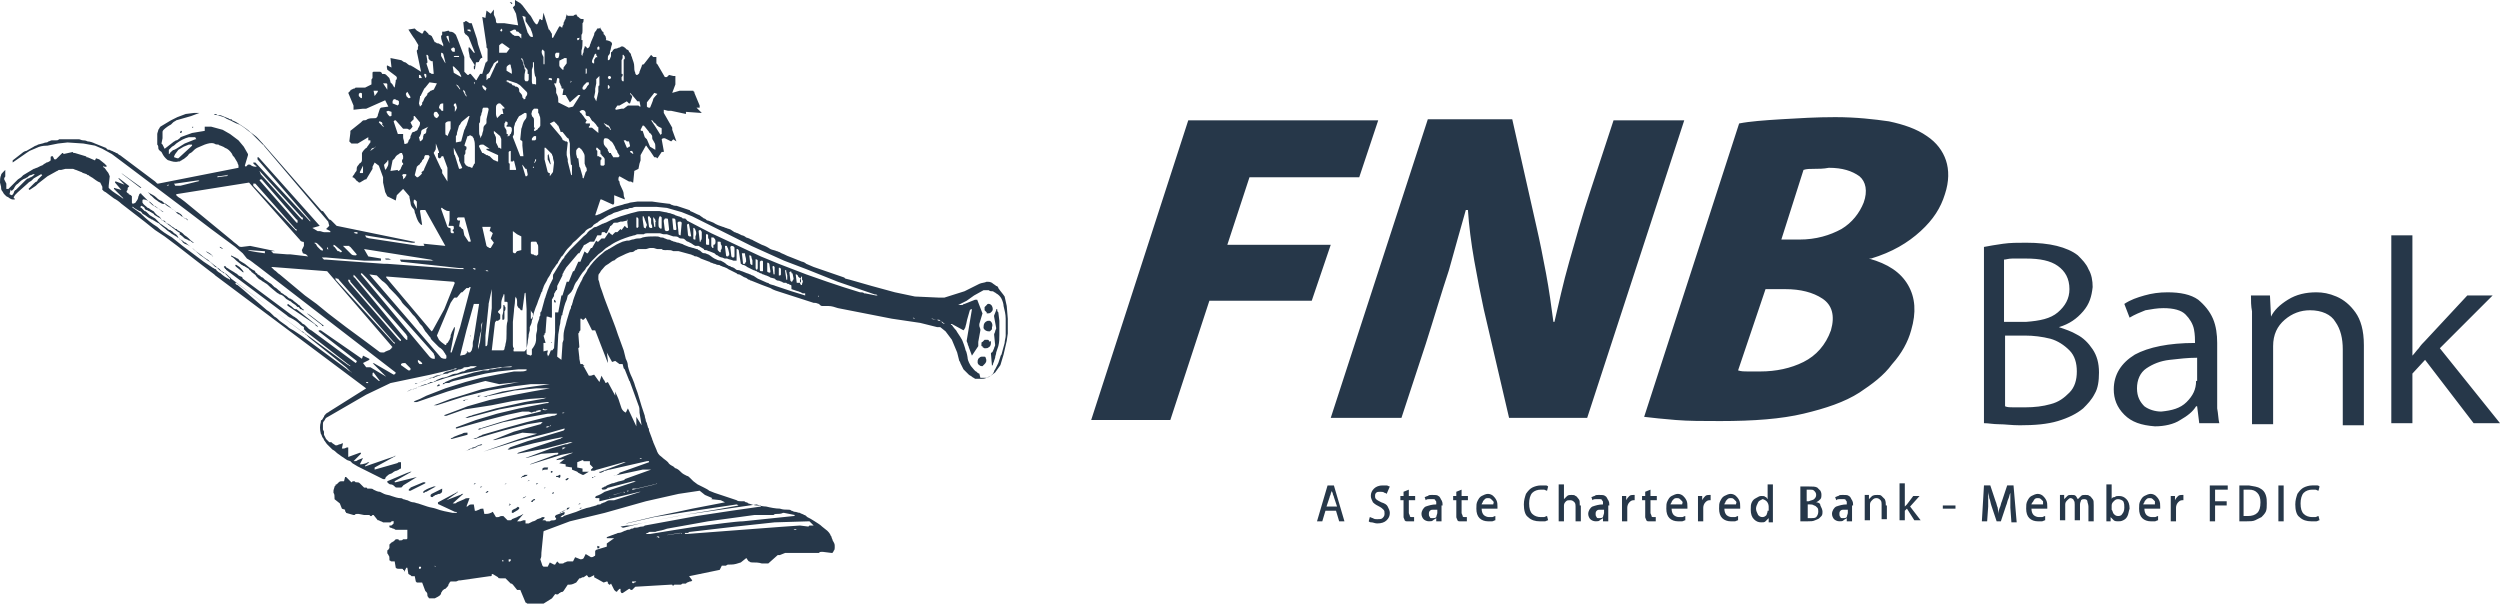 <svg xmlns="http://www.w3.org/2000/svg" viewBox="0 0 236.9 57.2"><path d="M110.9 39.8l3.7-11.3h9.7l1.8-5.3h-9.8l2.1-6.4h10.4l1.8-5.4h-18l-9.2 28.4h7.5zm48.7-28.4h-6.7l-2.2 6.7c-.8 2.4-1.4 4.6-2 6.7-.6 2.1-1 4-1.4 5.7h-.1c-.2-1.5-.4-3-.7-4.6-.3-1.6-.6-3.1-.9-4.4l-2.3-10.2h-8l-9.2 28.3h6.7l2.3-7c.8-2.5 1.5-4.9 2.2-7 .6-2.1 1.1-4 1.6-5.7h.2c.1 1.5.3 3.1.6 4.8s.6 3.2.9 4.6l2.4 10.3h7.4l9.2-28.2zm17.7 13.1c2-.6 3.5-1.5 4.7-2.6 1.2-1.1 1.9-2.2 2.3-3.5.4-1.2.4-2.3.1-3.2-.3-.9-.9-1.7-1.8-2.3-1-.7-2.2-1.1-3.6-1.4-1.4-.2-3.1-.4-5.1-.4-1.8 0-3.4.1-5.1.2-1.6.1-3 .2-4 .4l-9 27.8c.8.1 1.8.2 3 .3 1.2.1 2.6.1 4.2.1 3.2 0 5.8-.2 7.9-.7 2.1-.5 3.9-1.1 5.3-2 1.2-.8 2.3-1.6 3.1-2.7.9-1 1.5-2.1 1.8-3.2.5-1.7.4-3.1-.3-4.3-.7-1.2-1.9-2-3.7-2.5h.2zm-8.5-1.8l2.1-6.6c.3-.1.6-.1 1-.1s.9 0 1.4-.1c1.3 0 2.2.3 2.9.8.6.5.8 1.4.4 2.5-.4 1-1.1 1.9-2.1 2.5-1.1.6-2.4 1-4 1h-1.7zm-1.5 4.7h1.9c1.4 0 2.6.3 3.5.9.9.6 1.2 1.6.8 3-.5 1.4-1.4 2.4-2.6 3s-2.6.9-4.1.9h-1.2c-.3 0-.6 0-.9-.1l2.6-7.7zm27.8 3.6c1-.3 1.7-.8 2.3-1.5.6-.7.8-1.4.9-2.3 0-.6-.1-1.2-.4-1.7-.2-.5-.6-.9-1-1.3-.5-.4-1.2-.7-2-.9-.8-.2-1.8-.3-2.9-.3-.8 0-1.5 0-2.2.1-.7.1-1.3.2-1.8.3v16.7c.4 0 .9.1 1.4.1.6 0 1.2.1 2 .1 1.4 0 2.6-.1 3.6-.4 1-.3 1.8-.7 2.4-1.2.4-.4.8-.8 1.1-1.4.3-.5.4-1.2.4-2 0-.9-.2-1.6-.6-2.2-.4-.6-.9-1.1-1.5-1.4-.5-.3-1.1-.5-1.7-.7zm-5.2-.6v-5.8c.2 0 .4-.1.8-.1h1.3c1.3 0 2.3.2 3 .7.7.5 1.1 1.2 1.1 2.2 0 .9-.4 1.6-1.1 2.2-.7.6-1.7.8-3 .9h-2.1v-.1zm0 1.4h2c.8 0 1.6.1 2.4.3.7.2 1.3.6 1.8 1.1.5.5.7 1.2.7 2s-.2 1.5-.7 2-1 .9-1.8 1.1c-.7.2-1.5.3-2.4.3h-1.1c-.3 0-.6 0-.8-.1v-6.7h-.1zm20.2.7c0-.8-.1-1.6-.4-2.3-.3-.7-.8-1.3-1.4-1.8-.7-.5-1.7-.7-2.9-.7-.8 0-1.5.1-2.2.3-.7.2-1.3.4-1.9.8l.5 1.3c.5-.3 1-.5 1.5-.7.6-.1 1.1-.2 1.7-.2 1 0 1.7.2 2.1.6.4.4.7.9.8 1.4.1.5.1 1 .1 1.3-2.5 0-4.4.4-5.7 1.1-1.3.8-2 1.9-2 3.3 0 .9.3 1.7 1 2.4s1.6 1 2.9 1.1c.9 0 1.8-.2 2.4-.6.7-.4 1.2-.8 1.5-1.3h.1l.2 1.6h1.9c-.1-.4-.1-.9-.2-1.4v-6.2zm-2 3.6c0 .8-.3 1.4-.9 2-.6.6-1.4.8-2.4.9-.6 0-1.2-.2-1.6-.5-.4-.4-.7-.9-.7-1.7 0-.8.3-1.5.9-1.9.6-.4 1.3-.7 2.2-.8.9-.1 1.7-.2 2.6-.2v2.2h-.1zm15.9-3.4c0-1.4-.3-2.4-.8-3.1-.5-.7-1.1-1.2-1.8-1.5-.7-.3-1.3-.4-1.9-.4-1 0-1.9.2-2.7.7s-1.3 1-1.6 1.6l-.1-2h-1.8c0 .5 0 1 .1 1.5v10.7h2v-7.4c0-1.1.4-1.9 1.1-2.5.7-.6 1.5-.9 2.4-.9 1.1 0 2 .4 2.4 1.1.5.7.7 1.6.7 2.6v7.2h2v-7.6zm7.2.3l5-5h-2.4l-4 4.3c-.2.2-.4.4-.6.7-.2.2-.4.5-.6.7V22.3h-2v17.8h2v-4.7l1.2-1.3 4.6 6h2.5l-5.7-7.1zM126.4 46h-.6l-1 3.4h.5l.3-1h1l.3 1h.5l-1-3.4zm-.7 2l.3-.9c0-.1.1-.2.1-.3 0-.1.1-.2.1-.3 0 .1.1.2.1.3 0 .1.1.2.1.3l.3.9h-1zm6-1.9c-.1 0-.2-.1-.3-.1h-.4c-.3 0-.6.1-.8.3-.2.2-.3.4-.3.7 0 .2.1.4.2.6.2.2.4.3.6.4.2.1.3.2.4.3.1.1.1.2.1.4s-.1.3-.2.4c-.1.1-.3.1-.5.1-.1 0-.3 0-.4-.1-.1 0-.2-.1-.3-.1l-.1.4c.1.1.2.1.3.1.1 0 .3.1.5.1.4 0 .7-.1.9-.3.2-.2.3-.4.3-.7 0-.2-.1-.4-.2-.6s-.3-.3-.6-.4c-.2-.1-.4-.2-.5-.3-.1-.1-.1-.2-.1-.3 0-.1 0-.2.1-.3.1-.1.2-.1.4-.1.1 0 .3 0 .4.1.1 0 .2.1.2.1l.3-.7zm1.3.9h-.3v.4h.3V49c0 .1.1.2.1.3.1.1.1.1.2.1h.7V49h-.2c-.1 0-.2 0-.2-.1s-.1-.2-.1-.3v-1.2h.6V47h-.6v-.6l-.5.2v.4zm3.7.9c0-.2 0-.3-.1-.5-.1-.1-.1-.3-.3-.4-.1-.1-.3-.1-.6-.1-.2 0-.3 0-.4.1-.1 0-.2.1-.3.1l.1.3c.1-.1.2-.1.3-.1h.3c.2 0 .3 0 .3.1.1.1.1.1.1.2v.2c-.4 0-.7.1-1 .2-.2.1-.4.4-.4.7 0 .2.1.4.2.5.1.1.3.2.5.2s.3 0 .4-.1c.1-.1.2-.1.3-.2v.3h.5v-1.5h.1zm-.5.7c0 .1-.1.3-.1.4-.1.1-.2.1-.4.1-.1 0-.2 0-.2-.1-.1-.1-.1-.2-.1-.3 0-.1 0-.2.1-.3.1-.1.2-.1.3-.1h.4v.3zM138 47h-.3v.4h.3V49c0 .1.1.2.1.3.1.1.1.1.2.1h.7V49h-.2c-.1 0-.2 0-.2-.1s-.1-.2-.1-.3v-1.2h.6V47h-.6v-.6l-.5.2v.4zm3.7 1.9c-.1 0-.2.1-.3.1h-.3c-.2 0-.4-.1-.5-.2s-.2-.3-.2-.6h1.5V48c0-.2 0-.4-.1-.6-.1-.2-.2-.3-.3-.4s-.3-.2-.5-.2-.4.1-.6.2c-.2.1-.3.3-.4.5-.1.2-.1.4-.1.7 0 .4.1.7.3.9.2.2.5.3.8.3h.4c.1 0 .2-.1.3-.1v-.4zm-1.3-1c0-.1 0-.2.1-.3 0-.1.1-.2.2-.3s.2-.1.3-.1c.1 0 .2 0 .3.1l.2.2c.1.1 0 .2 0 .3h-1.1v.1zm6.2 1c-.1 0-.2.1-.3.1h-.3c-.3 0-.6-.1-.8-.3-.2-.2-.3-.5-.3-1 0-.4.1-.8.3-1 .2-.2.5-.3.8-.3h.3c.1 0 .2.1.3.1l.1-.4s-.1-.1-.2-.1h-.5c-.3 0-.6.1-.8.2-.2.1-.4.3-.6.6-.1.3-.2.6-.2 1 0 .5.1 1 .4 1.2.3.3.7.4 1.1.4h.5c.1 0 .2-.1.3-.1l-.1-.4zm3.1-1c0-.3 0-.5-.1-.6-.1-.1-.2-.3-.3-.3-.1-.1-.2-.1-.4-.1-.1 0-.3 0-.4.1l-.3.3v-1.4h-.5v3.5h.5v-1.5c0-.2.1-.3.2-.4s.2-.1.4-.1.3.1.4.2c.1.1.1.3.1.4v1.4h.5v-1.5h-.1zm2.8 0c0-.2 0-.3-.1-.5-.1-.1-.1-.3-.3-.4-.1-.1-.3-.1-.6-.1-.2 0-.3 0-.4.1-.1 0-.2.1-.3.1l.1.3c.1-.1.2-.1.3-.1h.3c.2 0 .3 0 .3.1.1.1.1.1.1.2v.2c-.4 0-.7.1-1 .2-.2.1-.4.4-.4.7 0 .2.1.4.2.5.1.1.3.2.5.2s.3 0 .4-.1c.1-.1.2-.1.3-.2v.3h.5v-1.5h.1zm-.5.7c0 .1-.1.3-.1.4-.1.1-.2.1-.4.1-.1 0-.2 0-.2-.1-.1-.1-.1-.2-.1-.3 0-.1 0-.2.1-.3.1-.1.2-.1.3-.1h.4v.3zm2.9-1.7h-.1c-.1 0-.3 0-.4.1-.1.1-.2.2-.3.4V47h-.4v2.4h.5v-1.3c0-.2.1-.4.2-.5.1-.1.2-.2.4-.2h.1v-.5zm1 .1h-.3v.4h.3V49c0 .1.1.2.1.3.1.1.1.1.2.1h.7V49h-.2c-.1 0-.2 0-.2-.1s-.1-.2-.1-.3v-1.2h.6V47h-.6v-.6l-.5.2v.4zm3.8 1.9c-.1 0-.2.1-.3.1h-.3c-.2 0-.4-.1-.5-.2s-.2-.3-.2-.6h1.5V48c0-.2 0-.4-.1-.6-.1-.2-.2-.3-.3-.4-.1-.1-.3-.2-.5-.2s-.4.1-.6.2c-.2.1-.3.3-.4.5-.1.2-.1.4-.1.7 0 .4.1.7.3.9.2.2.5.3.8.3h.4c.1 0 .2-.1.3-.1v-.4zm-1.4-1c0-.1 0-.2.1-.3 0-.1.1-.2.2-.3s.2-.1.3-.1c.1 0 .2 0 .3.1l.2.2c.1.1 0 .2 0 .3h-1.1v.1zm3.8-1h-.1c-.1 0-.3 0-.4.1-.1.1-.2.2-.3.4V47h-.4v2.4h.5v-1.3c0-.2.1-.4.2-.5.1-.1.2-.2.4-.2h.1v-.5zm2.6 2c-.1 0-.2.1-.3.1h-.3c-.2 0-.4-.1-.5-.2s-.2-.3-.2-.6h1.5V48c0-.2 0-.4-.1-.6-.1-.2-.2-.3-.3-.4-.1-.1-.3-.2-.5-.2s-.4.1-.6.2c-.2.1-.3.3-.4.5-.1.2-.1.4-.1.7 0 .4.1.7.3.9.2.2.5.3.8.3h.4c.1 0 .2-.1.3-.1v-.4zm-1.3-1c0-.1 0-.2.1-.3 0-.1.1-.2.2-.3.1-.1.2-.1.3-.1.1 0 .2 0 .3.1l.2.2c.1.1 0 .2 0 .3h-1.1v.1zm4.6-2h-.5v1.4c-.1-.1-.1-.2-.2-.2-.1-.1-.2-.1-.4-.1s-.3.1-.5.2-.3.2-.4.4c-.1.2-.1.4-.1.7 0 .4.1.7.3.9.2.2.4.3.7.3.2 0 .3 0 .4-.1l.3-.3v.4h.4v-3.6zm-.5 2.5c0 .2-.1.3-.1.4-.1.1-.2.2-.4.2s-.3-.1-.4-.2c-.1-.2-.2-.4-.2-.6 0-.2.1-.4.2-.6.1-.2.3-.2.4-.3.1 0 .3.1.4.2.1.1.2.3.2.5v.4h-.1zm4.6-.8c.2-.1.3-.2.4-.3.1-.1.1-.3.1-.4 0-.1 0-.2-.1-.4l-.3-.3c-.2-.1-.4-.1-.8-.1h-.8v3.3h.7c.3 0 .5 0 .7-.1.2-.1.3-.1.4-.2l.2-.2c.1-.1.1-.3.1-.4 0-.2-.1-.4-.2-.6 0-.2-.2-.3-.4-.3zm-.9-.2v-1h.3c.2 0 .3 0 .4.1.1.1.2.2.2.4s-.1.3-.2.4c-.1.1-.3.1-.5.2h-.2v-.1zm0 .4h.3c.1 0 .3 0 .4.1.1 0 .2.1.3.2.1.1.1.2.1.4s-.1.4-.2.5c-.1.1-.3.1-.5.1h-.3v-1.3h-.1zm4.4.1c0-.2 0-.3-.1-.5-.1-.1-.1-.3-.3-.4-.1-.1-.3-.1-.6-.1-.2 0-.3 0-.4.1-.1 0-.2.1-.3.1l.1.3c.1-.1.2-.1.3-.1h.3c.2 0 .3 0 .3.1.1.1.1.1.1.2v.2c-.4 0-.7.1-1 .2-.2.1-.4.4-.4.7 0 .2.1.4.2.5.1.1.3.2.5.2s.3 0 .4-.1c.1-.1.2-.1.3-.2v.3h.5v-1.5h.1zm-.5.7c0 .1-.1.3-.1.4-.1.1-.2.1-.4.1-.1 0-.2 0-.2-.1-.1-.1-.1-.2-.1-.3 0-.1 0-.2.1-.3.1-.1.2-.1.3-.1h.4v.3zm3.6-.7c0-.2 0-.4-.1-.6l-.3-.3c-.1-.1-.2-.1-.4-.1s-.3 0-.5.1l-.3.3v-.4h-.4v2.4h.5v-1.5c0-.2.1-.3.2-.4.1-.1.2-.2.4-.2s.3.1.4.2.1.3.1.4v1.4h.5v-1.3h-.1zm2.3.1l.9-1h-.6l-.6.8-.1.1-.1.1v-2.2h-.5v3.5h.5v-.9l.2-.2.7 1.1h.6l-1-1.3zm3.1.2h1.2v-.3h-1.2v.3zm6.7-2.2h-.6l-.5 1.5c-.1.2-.1.4-.2.6-.1.2-.1.4-.1.6 0-.2-.1-.4-.1-.6-.1-.2-.1-.4-.2-.6l-.5-1.5h-.6l-.2 3.4h.5l.1-1.4v-1.4c0 .2.1.4.1.6.1.2.1.4.2.7l.5 1.5h.4l.5-1.5c.1-.2.1-.4.2-.6.1-.2.1-.4.2-.6v1.4l.1 1.4h.5l-.3-3.5zm3 2.9c-.1 0-.2.1-.3.1h-.3c-.2 0-.4-.1-.5-.2-.1-.1-.2-.3-.2-.6h1.5V48c0-.2 0-.4-.1-.6-.1-.2-.2-.3-.3-.4-.1-.1-.3-.2-.5-.2s-.4.1-.6.2c-.2.1-.3.3-.4.5-.1.2-.1.4-.1.7 0 .4.1.7.3.9.2.2.5.3.8.3h.4c.1 0 .2-.1.3-.1v-.4zm-1.3-1c0-.1 0-.2.1-.3s.1-.2.2-.3c.1-.1.2-.1.3-.1.1 0 .2 0 .3.1l.2.2v.3h-1.1v.1zm5.9 0c0-.3 0-.5-.1-.6-.1-.1-.2-.3-.3-.3-.1-.1-.2-.1-.4-.1s-.3 0-.4.1l-.3.3c-.1-.1-.1-.2-.2-.3-.1-.1-.2-.1-.4-.1s-.3 0-.4.1l-.3.3v-.4h-.4v2.4h.5v-1.5c0-.2.1-.3.2-.4.1-.1.2-.2.3-.2.1 0 .3.1.3.2.1.1.1.3.1.4v1.5h.5v-1.5c0-.2.1-.3.1-.4.1-.1.2-.1.3-.1.2 0 .3.1.3.2s.1.3.1.5v1.4h.5v-1.5zm1.7-.6v-1.4h-.5v3.5h.4V49l.3.3c.1.1.3.1.4.1.2 0 .3 0 .5-.1s.3-.2.4-.4c.1-.2.1-.4.2-.7 0-.4-.1-.7-.3-.9-.2-.2-.4-.3-.7-.3-.2 0-.3 0-.4.1-.2 0-.3.1-.3.2zm0 .6c0-.2.1-.3.2-.4s.2-.2.4-.2.4.1.5.2c.1.2.1.4.1.6 0 .3-.1.5-.2.6-.1.2-.3.2-.4.2-.2 0-.3-.1-.4-.2-.1-.1-.1-.3-.2-.4v-.4zm4.4 1c-.1 0-.2.1-.3.1h-.3c-.2 0-.4-.1-.5-.2-.1-.1-.2-.3-.2-.6h1.5V48c0-.2 0-.4-.1-.6-.1-.2-.2-.3-.3-.4-.1-.1-.3-.2-.5-.2s-.4.1-.6.2c-.2.1-.3.3-.4.5-.1.2-.1.4-.1.7 0 .4.1.7.3.9.2.2.5.3.8.3h.4c.1 0 .2-.1.3-.1v-.4zm-1.4-1c0-.1 0-.2.1-.3 0-.1.1-.2.2-.3.1-.1.2-.1.3-.1.1 0 .2 0 .3.1l.2.2v.3h-1.1v.1zm3.8-1h-.1c-.1 0-.3 0-.4.1-.1.1-.2.2-.3.4V47h-.4v2.4h.5v-1.3c0-.2.1-.4.2-.5.1-.1.2-.2.4-.2h.1v-.5zm3 2.5v-1.5h1.1v-.4h-1.1v-1.1h1.2V46h-1.7v3.4h.5zm2.3 0h.7c.3 0 .6 0 .8-.1l.6-.3c.1-.1.3-.3.4-.5.1-.2.1-.5.1-.8 0-.3 0-.5-.1-.8s-.3-.5-.5-.6c-.3-.2-.6-.2-1.1-.3h-.9v3.4zm.5-3h.4c.4 0 .6.1.8.3.2.2.3.5.3.9 0 .5-.1.8-.3 1-.2.2-.5.3-.9.3h-.4v-2.5h.1zm3.2 3h.5V46h-.5v3.4zm3.8-.5c-.1 0-.2.1-.3.1h-.3c-.3 0-.6-.1-.8-.3-.2-.2-.3-.5-.3-1 0-.4.1-.8.3-1 .2-.2.5-.3.8-.3h.3c.1 0 .2.1.3.1l.1-.4s-.1-.1-.2-.1h-.5c-.3 0-.6.1-.8.2-.2.1-.4.3-.6.6-.1.3-.2.6-.2 1 0 .5.1 1 .4 1.2.3.3.7.4 1.1.4h.5c.1 0 .2-.1.3-.1l-.1-.4zm-151.9-26c0-.1 0-.2-.1-.3l-.1-.1h-.2v.8c0 .1.1.1.1.2h.1v-.3c.2 0 .2-.2.2-.3zm.6.5c0-.2-.1-.2-.1-.3V23s0-.1-.1-.1H68v.7c0 .1 0 .1.1.2l.1.1h.1v-.2c.1-.1.1-.2.1-.3zm.5 0c0-.1 0-.1-.1-.1h-.1v.1l.1.8s0 .1.1.1h.1s0-.1.1-.1V24c-.1-.4-.1-.5-.2-.6zm.7.3v-.2c0-.1-.1-.2-.3-.2l-.1.1.1.9.1.1h.1c.1 0 .1-.1.1-.2v-.5zm1 .4c0-.1 0-.1-.1-.1h-.2l.1.9v.1h.2c0-.1.1-.2.1-.2v-.1c0-.3-.1-.4-.1-.6zm.6.2l-.1-.1H71l.1.8.1.1h.1v-.4c0-.1-.1-.2-.1-.4zm.6.5v-.1s0-.1-.1-.1c0 0-.1-.1-.1 0v.8c0 .1.1.1.1.2 0 0 .1-.1.1-.2v-.6zm.5.1v-.1s0-.1-.1-.1h-.1l-.1.1v.8s0 .1.1.1h.2v-.8zm.6.1l-.1-.1h-.1v.8s0 .1.1.1c.1.1.2 0 .2 0v-.1l-.1-.7zm.5.3c0-.1 0-.1 0 0-.1-.1-.1-.1 0 0l-.1-.1s-.1 0-.1.1l.1.7h.1v-.7zm-8.8-4.2l-.1-.1h-.2l-.1.1.1 1v.1c.1.1.1.1.2.1v-.1l.1-1.1zm12 28.8l.1-.1h.4l-.4-.4-3.3.1-3.7.4-4.3.5c-.1 0-.1 0-.2.1h-.3v.1h.2c.1 0 10.4-.8 10.7-.8l.8.1zM65.3 21.3s0-.1-.1-.1l-.1.1.1 1 .1.1h.2l-.2-1.1zm.6.5c0-.1-.1-.1-.1-.2h-.1v1s0 .1.1.1h.1v-.3c.1-.2.1-.4 0-.6zm.6.7V22c0-.1-.1-.1-.1-.2-.1 0-.2 0-.2.1l.1.9v.1h.1v-.1c.1-.1.1-.2.1-.3zm.6 0v-.2s0-.1-.1-.1h-.1v.9s0 .1.1.1h.2v-.5s-.1-.1-.1-.2zM61.3 9.7s0 .1 0 0v.4c.1.1.1.1.2.1h.1s.3-.7.3-.8c0-.1.4-.5.4-.5l-.3-.1-.7.9zm.4 11.4v-.3c0-.1 0-.1-.1-.2 0 0 0-.1-.1-.1s-.1 0-.1.1v.1l.1.8.1.1h.2v-.2c-.1-.2-.1-.2-.1-.3zm.9-8.3c0-.1.1-.1.1-.1v-.5s0-.1-.1-.1l-.2-.1c-.1-.1-.2-.1-.2-.2l-.1-.1c-.1-.1-.2-.1-.2-.2l-.1-.1h-.1l.4.6.5.8zm-.5 8.1c0-.1 0-.1-.1-.2 0 0 0-.1-.1-.1v.2l.1.7h.1V21c.1 0 .1 0 0-.1zm.4 30s-.1 0 0 0c-.1-.1-.2-.1-.3 0h.2c-.1.1 0 .1.1 0-.1 0 0 0 0 0zm.2-30.3s-.1 0 0 0l-.1-.1h-.1c-.1.2-.1.4-.1.5v.3c0 .1 0 .2.1.3.1.1.2.1.2 0v-1c0 .1 0 .1 0 0zm1.9 30s0-.1 0 0c0-.1 0-.1 0 0 0-.1 0-.1 0 0 0-.1 0-.1 0 0 0-.1-.1-.1-.1-.1h-.1l-1.2.2H63h.3l1.3-.2c-.1.1-.1.1 0 .1zm-1.2-28.8s0-.1 0 0v-.1l-.1-.9c0-.1-.1-.1-.2-.1H63c0 .1-.1.1-.1.2v.1l.1.8.1.1c.2 0 .2 0 .3-.1zm.6-1c-.1 0-.1 0 0 0l-.1-.1h-.2l.1 1c0 .1.1.1.2.1 0 0 .1 0 .1-.1l-.1-.9zM56.8 4.7v-.2s0-.1-.1-.1l-.1.1v.2h.2c-.1 0-.1 0 0 0-.1 0-.1 0 0 0zm1 7.4c0-.1-.1-.1-.1-.2-.1 0-.1 0-.2-.1-.1 0-.2-.1-.2-.1s-.1 0-.1-.1c0 .1.1.2.2.3 0 .1.1.1.1.1.1 0 .1.1.2.1 0 0 .1.1.1.2h.1l-.1-.2zm0 2.4h.1c0 .1 0 .1.1.2 0 .1.1.1.1.2h.5l.1-.1c0-.1 0-.1-.1-.2 0-.1-.1-.1-.1-.2s-.1-.2-.1-.2c-.1-.1-.1-.3-.2-.4 0-.1-.1-.1-.1-.2-.1-.1-.1-.2-.2-.2l-.1-.1c-.1-.1-.2-.2-.4-.2h-.1c-.1.1-.1.2-.1.3 0 .1 0 .3.1.4.1.1.1.2.2.2 0 .1.1.1.1.2v.1l.1.1c0 .1 0 .1.1.1zm0 32.6c0-.1 0-.1 0 0 0-.1 0-.1 0 0h-.2.1c0 .1.1 0 .1 0zm-.1-39s-.1-.1-.1 0v.3h.1c.1-.1.1-.2 0-.3zm0-.6c.1 0 .1 0 .2-.1v-.1l-.1-.1h-.1l-.1.1s0 .1.1.2c-.1 0 0 0 0 0zm1.5 39.2c0-.1 0-.1 0 0 0-.1 0-.1 0 0 0-.1-.1-.1-.1-.1l-1 .3H58h.2l.9-.3c0 .1 0 .1.1.1-.1 0 0 0 0 0zM60.5 10s.1 0 0 0c.1.1.1.1.2.1l-.1-.5h-.2l-.5-.6-.1-.1-.1-.1v.1l.1.1.1.1v.1l-.2.6h-.1l-.1-.1-.1-.1-.7.4h-.2l-.2.3s0 .1.1.1l.5-.1h.2l.4-.3h1zm-1.6-2.7v.2c0 .1 0 .1.1.2h.1v-2s0-.1.1-.1v-.2c0-.1-.1-.1-.1-.2H59v.3l-.1.2V7c.1 0 .1 0 .1.1s0 .1-.1.2zm.8 6.5l-.1-.4h-.2l-.1-.1h-.2l.3.7h.1l.1-.1c.1 0 .1 0 .1-.1zm-.1 32.7s-.1 0 0 0h-.2c0 .1.1.1.2 0zm2.5-.6c.1 0 .1-.1.2-.1-.1 0-.1 0-.2.1H62l-1.7.4H60s-.1 0-.1.1h-.1.2l2.1-.5zm-2.4-31.5s0 .1 0 0l.3.2v-.1l-.1-.2h-.1c-.1 0-.1.1-.1.1zm.2 40.7c0 .1 0 .1 0 0v.1c.1.1.1.1.2 0 .1 0 .1 0 .2-.1h-.4zm.6-34.3c0-.1 0-.1-.1-.2h-.1v.9c0 .1.1.1.1.1l.1-.1v-.7zm.3 22.6h-.2c.1.1.2.1.2 0zm.8-29.5s.1 0 0 0c.1 0 .1 0 0 0l.5.3v-.3c0-.1 0-.3-.1-.4 0-.1-.1-.1-.1-.2-.1-.1-.1-.2-.1-.3v-.1c0-.1-.1-.1-.1-.2-.1-.1-.2-.1-.2-.2l-.4-.5-.1-.1h-.1l-.2.4s0 .1.1.1h.1l.2.6.1.1.1.1.3.7zm-.5 6.9c0-.1-.1-.2-.1-.3h-.1v.3l.1.7s0 .1.1.1c0 0 .1.1.1 0s.1-.2.1-.3l-.2-.5zm14.1 28.1c.1 0 .1 0 .1-.1l-1-.2h-.1c-.2.1-.4.1-.6.1-.1 0-.2 0-.3.1h-1.8l-4.4.6-3.9.7-.3.1c-.3.1-.6.1-.8.2h-.5c-.1 0-.1 0-.2.1-.1 0-.1 0-.2.1h.4c.1 0 4.1-.7 5.2-.8.8-.1 3-.4 3.6-.4l4.8-.5zM56.6 5.4c0-.1-.1-.1-.1-.2v-.1h-.1s-.1.1-.1.2c-.1.2-.2.4-.2.5v.1l.1.1h.1v-.3c0-.1.1-.1.1-.2l.1-.1c.1.1.1 0 .1 0zm-7.2-1.8c0 .1 0 .1 0 0 .1.1.1.1 0 0 .1.1.1 0 0 0 .1 0 .1 0 0 0v-.3c0-.1 0-.1-.1-.1l-.2-.2c-.1 0-.2 0-.2-.1s-.1-.1-.2-.1l-.4.2.1.1.2.2c.1 0 .1.1.2.1h.3c.1 0 .1.1.2.1 0 .1 0 .1.1.1zm-.7 29.7h1c.1-.1.2-.2.2-.3v-3.7l-.1-1.6s0 .1-.1.1v.1l-.2 1.5h-.1s-.1 0-.1-.1l-.1-.1s-.1 0-.1-.1c0 0-.1-.1-.1-.2v-.3c0-.1 0-.3-.1-.4v-.1c-.1.1-.1.3-.1.4 0 .3-.1.7-.1 1l-.1 1v2.2c0 .1 0 .2.1.3-.1.3 0 .3 0 .3zm-3.1 4.2c-.1 0-.2.1-.3.1h-.1s.1 0 .1-.1h.3zM45 8v-.2h-.1l.1.2zm-1.3-.7c0-.1 0-.1 0 0v-.1l-.2-.4-.2-.2-.3-.3h-.1l.1.6.7.4zm-.2 8.7s.1 0 0 0c.1 0 .1 0 0 0 .1 0 .2 0 .3-.1l-.3-.7V15l-.5-1v.2s0 .5.1.5l.4 1.3zm-.3-6.2c-.1 0-.1 0 0 0-.2 0-.2.1-.2.2 0 0 0 .1.1.1v.5s.2-.3.2-.4l-.1-.4zm.1-4.4h.2v-.1h-.4s-.1 0-.1.1h.3zm.7 6.9c.1-.1.1-.3.2-.4l.3-.9h-.1l-.6.5-.1.1c0 .1-.1.1-.1.2l-.1.1-.2.7v.1c0 .1-.1.2-.1.2v.6l.5-.1.3-1.1c0 .1 0 0 0 0zm-6.6-2.9h-.1c0 .1-.1.1-.1.2v.2l.5.2s0-.1.1-.1v-.3l-.1-.1h-.1s-.1-.1-.2-.1zm.8 3.3v.3c0 .2.1.3.1.5v.1s.1.1.2 0h.1c0-.1.1-.1.1-.2s.1-.2.1-.2c.1-.1.1-.2.1-.3l.1-.2c0-.1.1-.2.2-.2 0 0 .1 0 .2-.1.1 0 .2-.1.2-.2.1-.2.2-.3.2-.5v-.1l-.5-.6h-.1v.3l-.3.3.2.4c-.1.1-.2.3-.3.3l-.2-.1h-.4l-.7-.8h-.1l-.1.1.4 1.2h.5zm.2 21.7c-.2 0-.3 0-.4.1v.1l.7.5h.1c.1 0 .1-.1.1-.1v-.1l-.5-.5zm-1.6-9.9c.1 0 .2.1.3.1h-.5s-.1 0-.1-.1h.3zm-5-1.2s-.1-.1 0 0c-.1-.1-.2-.1-.2-.1v.1s0 .1.1.1l.3.4h.1s.1 0 .1.1h.1s.1 0 .1-.1l-.6-.5zm5.5 9.2l.1.1v-.1s0-.1-.1-.1l-5.2-5.9c0-.1-.1-.1-.2-.1l-.1-.1v.2l5.5 6zm-3.6-8.3s.1 0 .1-.1l-.6-.7s-.1 0-.1-.1h-.6l.8.8c.1.1.3.1.4.1zm4 7.9l.2.2h.1v-.1l-4.8-5.5v-.1l-.1-.1H33v.1c0 .1.1.1.1.2l4.6 5.3zm.6-.1l.1.1.1.1h.1v-.3c0-.1-.1-.1-.1-.2l-4.9-5.6s-.1 0-.1-.1v.2s0 .1.1.1l4.7 5.7zm-4.4-9.9c.1 0 .1 0 0 0 .1 0 .1 0 0 0 .1 0 .1 0 0 0 0-.1-.1-.1-.1-.1h-.3s.1 0 .1.1c.1 0 .2.1.3 0zm6.8 11.7c.1.1.2.2.4.2h.1v-.2c0-.1-.1-.2-.1-.3l-6.4-7.2-.1-.1-.2-.2-.1-.1h-.1v.1l6.5 7.8zm-6.6-17.5c0 .1 0 .1.1.1h.1c.1 0 .1 0 .1-.1v-.6l-.3.6zm.1-7c.1 0 .1 0 .1-.1v-.3s0-.1-.1-.1h-.1l-.1.1v.2l.2.2zm.7 27c0-.1-.1-.1-.1-.1h-.1c0 .1 0 .1.2.1-.1 0-.1 0 0 0zm6.9-2.4c.2.1.3.1.4.1 0 0 .1 0 .1-.1v-.2c-.1-.1-.1-.2-.2-.3-.1-.2-.3-.4-.5-.5l-.3-.3-.3-.3c-.1-.1-.2-.2-.2-.3-.2-.2-.3-.4-.5-.6l-.3-.5-.2-.2-.2-.3-.3-.4-.2-.2-.4-.5-.2-.2-.2-.2c-.1-.1-.2-.2-.3-.4-.3-.4-.7-.8-1.1-1.2-.2-.3-.4-.5-.7-.7l-.2-.2-.3-.3-.7-.1 6.8 7.9zm-6.6-19.8c0 .1-.1.1-.1.2l.4-.3.1-.1s-.1 0-.1.1c-.2 0-.3.1-.3.1zm.2 21.2s-.1 0-.1.1v.2l.6.5h.1l-.6-.8zm0-26.7l.1.5.3-.4v-.1h-.4zm.8 3c-.1 0-.1 0 0 0l-.2-.1s-.1 0-.1.1l.4.4h.1l-.1-.1-.1-.1c.1-.1 0-.1 0-.2zm.5-3.6c0-.1-.1-.1-.1-.1h-.3l.4.6V8zm.1 7.2c-.1 0-.1 0-.1.1l-.3.3v.1l.1.4.1-.1c.1-.2.2-.3.2-.5v-.3c.1 0 .1 0 0 0 .1 0 0 0 0 0zm-6.2 8.5c0-.1 0-.1-.1-.2l-.1-.1-.2-.2c-.1-.1-.2-.2-.3-.2h-.1s0 .1.1.1c.1.1.1.2.2.3l.3.3c.1 0 .1.1.2 0-.1.1 0 .1 0 0 0 .1 0 0 0 0zm5.8 1.3s.1 0 0 0h.3l6.9.5h.4s-.1 0-.1-.1h-.4l-5.5-.6-.1-.2h.2l3 .1c-.1 0-.2-.1-.3-.1l-6.3-1 .4.7 1.2.2v.2h-1.6l-3.6-.3h-.4l.2.2h.2l5.5.4zm-5.3-1.3c.1 0 .1 0 0 0 .1 0 .1 0 0 0 .1 0 .1 0 0 0 .1-.1.1-.1 0 0 0-.1 0-.2-.1-.3v.2s.1 0 .1.1zm-6 .3v-.2H25l-1.4-.1h-.2.1c0 .1 1.6.3 1.6.3zm-4-.4c-.1 0-.1-.1-.2-.1l-.1-.1h.1c.1.1.2.1.2.2zm.4-7l-.7.1h-.1c-.1 0-.1 0-.1.1l.7-.1h.1c.1 0 .1 0 .1-.1.1 0 .1 0 0 0 .1.1.1.1.1 0h-.1c.1 0 .1-.1 0 0zm-6.6 4.9c.4.4.9.7 1.4 1l1 .8 2 1.5.9.6c.1 0 .1.1.2.1s.1.1.1.1c.1.1.2.2.4.3.2.2.5.4.7.5.1 0 .1.1.2.1v-.1l-.1-.1-.5-.5c-.1 0-.1-.1-.2-.1l-.2-.2c-.1-.1-.3-.2-.4-.2l-.3-.3c-.1-.1-.2-.2-.4-.3-.1-.1-.3-.2-.4-.3l-.3-.2-.8-.7c-.2-.2-.4-.3-.7-.4-.1-.1-.2-.1-.2-.2l-.2-.2c-.1-.1-.2-.2-.3-.2l-.1-.1c-.1 0-.1-.1-.2-.1-.1-.1-.2-.1-.3-.2-.1-.1-.3-.2-.4-.3-.2-.2-.4-.3-.6-.5-.1-.1-.2-.2-.3-.2-.1-.1-.2-.1-.3-.2-.1 0-.1-.1-.2-.1s-.1-.1-.2-.1c-.2-.1-.4-.3-.6-.4-.1 0-.1-.1-.2-.2s-.1-.1-.2-.1c-.2-.1-.3-.2-.5-.3l-.1-.1h-.1l.1.1.7.5c.6.6 1.1 1 1.6 1.3zm79.3 12.7c0 .1-.1.2-.1.3 0 .1-.1.1-.1.2l-.1-1.2s0-.1.1-.1c.1-.1.1-.2.2-.4 0-.1.1-.2.1-.3l-.1-1c0-.1.1-.2.1-.3 0-.1.1-.2.1-.3l-.2-1.1v-.1l.2-.5v-.1h.1v.1c0 .1 0 .1.1.2l.1.8v1.3c0 .4 0 .7-.1 1.1l-.2.6c0 .2-.1.3-.1.5l-.1.3zM94 29c.1.2.1.4 0 .5l-.1.1c-.1.1-.2.1-.4.1v-.1l-.1-.1-.1-.1v-.3l.1-.1.1-.1c.1-.2.4-.1.5.1zm-.2 1.4c.2.1.3.4.2.6v.2l-.2.2h-.1c-.2 0-.4-.1-.5-.3V31c0-.3.1-.5.4-.6h.2c-.1 0-.1 0 0 0zm.1 2c0 .2 0 .4-.2.5-.1.1-.2.1-.3.1h-.1c-.1 0-.1-.1-.2-.1v-.1H93v-.2c0-.1 0-.2.1-.2l.2-.2h.3c.1 0 .1.1.2.2 0-.1.1-.1.1 0zm-.5 1.5c.1.2.1.4-.1.6l-.2.2c-.1 0-.2 0-.3-.1-.2-.1-.2-.4-.1-.6.1-.1.2-.2.3-.2h.3s.1 0 .1.1zM74 25.5s0-.1-.1-.1c0 0-.1-.1-.1 0v.7h.1s.1 0 .1-.1v-.6.1zm.5.2v-.1h-.1v.1l.1.7v.1h.1v-.4l-.1-.4zm.5.1c0-.1-.1-.1-.2 0l.1.8.1.1s.1 0 .1-.1c0 0 .1-.1.1-.2l-.1-.5c-.1 0-.1 0-.1-.1zm.5 24.4c0-.1 0-.1 0 0-.1-.1-.2-.1-.3 0h.3zm.1-24.1c-.1-.1-.1-.1-.2-.1l.1.8h.3l.1-.1v-.3c-.2-.1-.3-.2-.3-.3zm.4.4v-.3s-.1 0-.1.1-.1.2-.1.3c0 .2 0 .3.1.4h.1v-.1c.1-.2.1-.3 0-.4 0 .1 0 0 0 0zm1.6 1.7s.1 0 0 0c.1 0 .1 0 0 0 0 0 0-.1 0 0V28l-.1.1h.1v.1zm9.1 2c0-.1 0-.1 0 0-.1-.1-.2-.1-.2-.1l.1.1h.1c-.1 0 0 0 0 0zm2.8.5c.1 0 .1 0 0 0 .1 0 .1 0 0 0 .1-.1 0-.1 0 0l-.2-.2c-.1 0-.2-.1-.3-.1-.1 0-.2-.1-.2-.1-.1 0-.3 0-.4-.1h-.5.3c.1 0 .3.1.4.1h.4c.3.3.4.4.5.4zm3.4 5.1h.5c.3 0 .5-.2.7-.4l.1-.2c0-.1.1-.2.1-.2l.3-.6.1-.3.1-.3c0-.1.1-.2.1-.2.1-.4.2-.7.3-1.1 0-.2.1-.5.1-.7v-1.6c0-.4-.1-.8-.2-1.2 0-.2-.1-.5-.2-.7-.1-.2-.3-.4-.5-.5-.1-.1-.2-.1-.3-.2H94c-.1 0-.2 0-.3-.1h-.5l-.9.5-.7.5-.8.4h-.1.4c.1 0 .2 0 .2-.1h.1l1-.4h.2l.5 1.3-.3 1v.2l.1.3v.1l-.2 1.1v.4l-.6.9-.3-.8c0-.1-.1-.2-.1-.3 0-.1-.1-.2-.1-.3l.5-3H92l-.1.1-.2.7c-.1.3-.1.5-.2.8 0 .1-.1.3-.2.4l-1.1-.6h-.1s0 .1.1.1c0 0 .2.3.4.5.1.2.4.6.5.8.1.1.4 1 .4 1.1.1.1.2.7.2.8 0 .1.2.6.4.8.1.1.3.4.4.4.1.1.2.2.3.2l.1.4zm-36.1 16v.1c-.1.1-.2.1-.2 0v-.1c0-.1 0-.1.2 0-.1-.1 0-.1 0 0zm-.1-43.1s0-.1 0 0v-.4c0-.1 0-.2.1-.2v-.9l-.3.3v.4l-.1.5v.3l-.1.5.2.4.2-.9zm.2 6.7v.2c0 .1.1.1.2.1h.1l.1-.1v-.5c0-.1-.1-.2-.1-.2l-.2-.2s0-.1-.1-.1v-.2c0-.1 0-.2-.1-.2l-.2-.2h-.1v.2l.1.1v.5h.1c.1 0 .1.1.2.1s.1.1.1.2c-.1 0-.1.1-.1.3zm-.6 29.8c-.1 0-.1 0 0 0-.1 0-.1.1-.2.1 0-.1 0-.1.2-.1-.1 0-.1 0 0 0-.1 0-.1 0 0 0-.1 0-.1 0 0 0 0-.1 0-.1 0 0l.1-.1c0 .1 0 .1-.1.1zm-.5-37.4h-.2l-.3.3c0 .1-.1.1-.1.2v.1s0 .1.1.1h.1l.1-.1c.1-.1.1-.2.2-.3l.1-.1v-.2c0 .1 0 .1 0 0 0 .1 0 0 0 0zm-.3-1.1V7s.1 0 .1-.1v-.4h-.1v.2c0-.1 0-.1 0 0zm-.4 41.4c.1 0 .1 0 0 0 .1.1.1.1 0 0 0 .1-.1.1-.2.1.1-.1.2-.1.2-.1zm.5-36.4h.3v.2l-.1.1v.1h.3l.6.5v-.5s0-.1-.1-.1c-.1-.2-.2-.3-.3-.4l-.1-.1c-.1 0-.1-.1-.2-.2 0-.1-.1-.1-.1-.2-.1-.1-.1-.1-.2-.1s-.1 0-.2-.1v-.2c0-.1-.1-.2-.1-.2-.1-.1-.3-.1-.4 0l-.1.1s.1 0 .1.1c.1 0 .1.1.2.2s.2.3.3.4l.1.1c-.2.3-.1.3 0 .3zm-.7-8.1s0-.1 0 0c0-.1-.1-.1 0 0h-.2v.2h.1l.1-.1v-.1zm0 12.2s.1.1 0 0c.1.1.1.2.1.2l.2.7v.1s0 .1.1.1l.2-.6.1-.1v-.1c0-.1 0-.2-.1-.3l-.1-.3v-.7c0-.2-.1-.3-.2-.5-.1-.1-.1-.2-.2-.2 0 0 0-.1-.1-.1h-.1c-.1.1-.2.2-.2.3v.3l.1.4h.1l.1.8zm.1 31.9c0 .1-.1.1 0 0-.1.1-.1.1-.2.1.1-.1.1-.1.2-.1zm-.9-40s0-.1 0 0c-.1-.1-.1 0 0 0-.1 0-.1 0 0 0-.1.1 0 .2 0 .1.1-.1.1-.1 0-.1zm1.2 27l.5.9h.2l.3-.1.5.7.2-.6c.1.2.2.4.3.5 0 .1.1.2.1.2l.2-.1.7 1.3v-.4c.1.3.3.6.4 1l.2.6c.1.2.2.3.4.4l.2-.4.8 1.7v-.9l.5.8-.2-1.2V39c0-.2 0-.4-.1-.6l-.8-2.2c0-.1-.1-.1-.1-.2l-.4-1-.1-.1-.1-.4h-.3l-.4-.3-.3.1-.5-.9v-.1l.1.9v.2l-1.2-3.1h-.3l-.6-1.2-.2.2h-.1l-.1-.1H55v1.1l-.1.1c0 .1 0 .1-.1.2l.1 1.3-.1.1.1.9v.1l.1.5h.2l.1.1h.1c-.3.2-.2.1-.1.1-.1 0-.1 0 0 0-.1 0 0 0 0 0zm-1.6 10.8c0 .1-.1.1 0 0h-.1v-.1c.1 0 .1-.1.2-.1h.1c-.1.2-.2.2-.2.2zM52.7 5c-.1.1-.1.1-.1.2s0 .2.1.3h.2c.1-.2.1-.3.1-.4V5h-.3c.1 0 0 0 0 0zm.8 34.1c-.1 0-.1 0 0 0h-.3.1c0 .1 0 .1.2 0-.1 0-.1 0 0 0zM53.7 6v-.4c0-.1 0-.1-.1-.1h-.1c-.1 0-.1.1-.2.1s-.1.1-.2.1-.1.1-.1.2v.3c0 .1.1.2.2.3l.1.1h.1v-.2l.3-.4zm-.1 36.4h-.2c-.1 0-.1 0-.1.1v.1c.1-.1.2-.1.3-.2zm.4 5.7s-.1 0 0 0c-.1.1-.2.2-.3.2-.1 0-.1 0-.2.1-.1 0-.1.1-.2.1s-.1 0-.2.1h-.2.1c.1 0 .1-.1.2-.1s.1-.1.2-.1l.3-.1c0-.2.1-.2.3-.2-.1 0 0 0 0 0zm-.8-14l.1-1.5v-.1l.1-.3v-.4c0-.3.1-.7.2-1l.1-.4.3-1 .1-.2c0-.1 0-.2.1-.3 0-.1.1-.3.1-.4l.1-.3c.1-.3.2-.5.3-.8l.3-.6c0-.1.1-.1.1-.2.1-.1.1-.3.2-.4.1-.2.3-.4.4-.7.1-.1.2-.3.3-.4.3-.4.7-.8 1.1-1.1.1-.1.2-.2.4-.3.1 0 .1-.1.2-.1.2-.1.3-.2.5-.3.3-.2.6-.3.8-.4l.4-.1h.2l.3-.1c.2 0 .3-.1.5-.1s.3 0 .5-.1c.4-.1.8-.1 1.2-.1.2 0 .3 0 .5.1.1 0 .3 0 .4.1.1 0 .2.1.3.1.1 0 .2 0 .3.1.1 0 .2.1.3.1.1 0 .2.1.4.1.2.1.4.1.5.2l.5.2c.1 0 .3.1.4.1l.3.1c.1 0 .1 0 .2.1.1 0 .2.1.3.2.1.1.2.1.3.1.1 0 .2.1.3.1.2.1.4.3.6.4.2.1.4.2.6.2.2.1.4.2.6.4.1 0 .1.1.2.1s.2.1.2.1c.1 0 .3.1.4.2.1.1.2.1.3.1.1 0 .2.1.3.1.2.1.3.1.5.2.1 0 .2.1.3.1.1.1.3.1.4.2l.3.2.9.4c.1 0 .1 0 .2.1.2.1.4.1.6.2l.6.2.9.3 1.3.4v-.2h-.2c-.1 0-.2-.1-.2-.1-.1 0-.2-.1-.3-.1l-.6-.2c0-.4 0-.4-.1-.4s-.1-.1-.2-.1-.1 0-.2-.1h-.2c-.1 0-.2-.1-.2-.1-.1 0-.2-.1-.3-.1-.2 0-.3-.1-.4-.2l-.4-.1c-.1-.1-.2-.1-.4-.2-.1 0-.2-.1-.3-.1-.1 0-.1-.1-.2-.1s-.2-.1-.2-.1c-.1 0-.1 0-.2-.1-.1 0-.2-.1-.3-.1l-.6-.3c-.1-.1-.3-.2-.4-.2-.1 0-.1-.1-.2-.1l-.2-1.3-.1-.1h-.1v1.1h-.3c-.2-.1-.4-.1-.6-.2h-.2c-.1 0-.2-.1-.3-.1-.1 0-.3-.1-.4-.2-.1 0-.2-.1-.3-.2l-.5-.2c-.1 0-.2-.1-.3-.1h-.1s-.1 0-.1-.1c-.2-.1-.3-.2-.5-.3h-.3c-.1 0-.1-.1-.2-.1-.1-.1-.3-.2-.5-.3-.1 0-.2-.1-.3-.2-.1-.1-.2-.1-.3-.1-.1 0-.2 0-.3-.1-.1-.1-.3-.1-.4-.1h.1-.2l-.6-.2h-.3c-.1 0-.3-.1-.4-.1h-1.1c-.1 0-.3 0-.4.1h-.6c-.1 0-.2.1-.3.1-.1 0-.3.1-.4.1-.6.2-1.2.4-1.8.8-.1.1-.2.1-.3.2-.2.1-.3.2-.5.4l-.4.3-.3.3-.3.3c-.1.1-.2.2-.3.4l-.2.2c-.1.1-.1.2-.2.3-.3.3-.5.7-.7 1-.2.2-.3.5-.4.8-.1.1-.1.2-.2.3l-.3.3-.1.4c-.2.4-.3.9-.4 1.3 0 .1 0 .2-.1.2 0 .2-.1.4-.1.6 0 .2-.1.4-.1.6l-.1.6-.1 2v.1l.4.3zm-.5 11.1s0-.1 0 0v-.1h.1c.1 0 .2-.1.2-.1h.1v.2l-.1.1c-.1-.1-.1-.1-.3-.1.1 0 .1 0 0 0zm-.1-16.5c-.1-.1-.1-.1-.1-.2v-.1c.2.1.2.2.1.3zm.1 9.3c0-.1 0-.1 0 0 0-.1 0-.1 0 0h-.3.3zm.2-28.5v.2l1 .5.4-.1L55 9h-.2l-.8.7-.4-.7h-.3l.1-.6h-.1c-.1 0-.1-.1-.1-.2-.1-.1-.1-.3-.2-.4v-.3c0-.1-.1-.1-.2-.1l-.1.5h-.2l.2.5v.4l.1.2c.1.2.1.4.1.5zm-.6 22.9v.1c-.1 0-.1 0 0-.1-.1 0-.1 0 0 0-.1-.1-.1-.1 0 0-.1-.1-.1-.1 0 0zm-.1-24.8s.1 0 0 0h.1v-.1c0-.1-.1-.1-.2-.1s-.1 0-.1.1v.1c.1-.1.2 0 .2 0zm.3 39.1l-.1.1h-.1l.1-.1c-.1-.1 0-.1.1 0 0-.1 0-.1 0 0 0-.1 0-.1 0 0 0-.1 0-.1 0 0 0-.1 0 0 0 0zm-.1-2c-.1.1-.1.1-.2.1v-.1c0-.1 0-.1.2 0-.1-.1-.1-.1 0 0zm.8-31.7c0 .1.1.1.1.2s.1.1.1.1c.1 0 .1.1.2.1h.1l.1.1-.1.9v.3l.1.4v.2l.3 1.2c0 .1.1.1.1.1v-.9c0-.1-.1-.1-.1-.1l-.1-1.1v-.9l-.1-.4c0-.1-.1-.1-.1-.1l-.1-.1-.4-.5h-.1c-.1 0-.1 0-.1-.1l-.2-.5s-.1 0-.1-.1l-.3-.3-.4.2 1.1 1.3zm-1 2.6c-.1 0-.1 0 0 0l-.1-.1-.1-.2c0-.1-.1-.1-.1-.2v-.4l.1-.1v.1l.2.9zm-.1 24.8l-.2.1h-.5.3s.1 0 .1-.1h.3s.1 0 .1-.1h-.1c.1.1.1.1 0 .1zM51.6 6V5c0-.1 0-.2-.1-.2 0 0 0-.1-.1-.1-.1.1-.1.3 0 .5l.1.2V6c0 .1 0 .1.1 0l-.1.1c.1 0 .1 0 .1-.1 0 .1 0 .1 0 0zm.3 10.3s0 .1 0 0c.1.1.1.1 0 0 .1.1.1.1.2.1v.3l.3-.4.1-.9c0-.1-.1-.3-.1-.5 0-.1-.1-.2-.1-.3l-.1-.1-.5-.5h-.1v1.1l.3 1.2zm-.2 29.9c0 .1 0 .1 0 0-.1.1-.2.1-.2.1s.1 0 .1-.1h.1zm-.3-1.8s.1-.1.2-.1h.3s.1 0 0 .1v.1h-.2c-.1 0-.2 0-.3.1v-.2c0 .1 0 .1 0 0 0 .1 0 .1 0 0zm.7 8.9s.1 0 0 0l.4.2h.1l.2-.3.2.2h.3c.1 0 .2-.1.2-.1.1 0 .2-.1.3-.1h.5l.2-.4.5.2c.1 0 .2 0 .3-.1l.2-.4.5.3c.1 0 .2 0 .3-.1 0 0 .1 0 .1-.1v-.4l.1-.1 1-.3v-.3l.7-.5h-.7v-.1l.8-.3c.1 0 .2-.1.3-.1.2 0 .4-.1.6-.2.1 0 .2-.1.3-.1.1 0 .2 0 .3-.1.1 0 .2 0 .3-.1h.2c.2 0 .3-.1.5-.1.1 0 .2 0 .3-.1l4.9-.9 3.3-.5 2.8-.4v-.1H72l-.3-.1-6.9 1-3.2.6-1.9.4h-.3l-.6.1.2.1h.1l2-.5 3.1-.6 3.6-.6 2.2-.4c-.1 0-.1-.1-.2-.1l-4.7.7-3.1.5-2.6.6h-.1l2.5-.6 2.4-.5 1.4-.3 3.1-.6-.4-.2-.9-.1.1-.1-.7-.3-.5-.4-2 .3-3.1.7-3.9 1.1-3.3.8-2.4.9c-.1 0-.1.1-.1.1l-.2 2v.1c0 .2 0 .3-.1.5l.2.6.1.1h.4l.2-.4zm-.2-19.6c0 .1.1.1 0 0 .1.1.1.1 0 0h.1l.2-.5h.1s.1 0 .1-.1l.1-.1.1-1.5v-1.9h.3l.3-1.6h.1l.4-1.3h.2l.4-1h.1l.4-.9h.2l.4-1s0 .1.1.1l.1.1h.1l.3-.5h.1l.4-.7.1.1h.1l.3-.3h.3l.4-.6.1.1.1.1s.1 0 .1.1l.3-.3h.2l.3-.3.1.1.3-.4.1.1.1.1h.1v-.1l-.1-.8.1.3-.1-.1-.4.1h-.2l-.3.1h-.2c-.1 0-.2 0-.2.1l-.2.2s-.1 0-.1.1l-.3.6h-.1l-.1-.1h-.2c-.1 0-.1.1-.1.2s-.1.1-.1.1h-.3l-.3.6h-.4c-.1.1-.2.1-.3.2-.1 0-.1.1-.2.1 0 0-.1 0-.1.1l-.4.7h-.1l-1.1 1.3c-.1.1-.1.2-.2.3 0 .1-.1.1-.1.2s-.1.1-.1.2v.1l-.5 1v.2c0 .1 0 .2-.1.2 0 .1-.1.1-.1.2-.1.1-.1.2-.1.3 0 .1-.1.2-.1.2 0 .1-.1.1-.1.2v1.7h-.1l-.3-.1h-.1l-.1 1.4c0 .1 0 .2-.1.2v.1s0 .1-.1.1l.2.7h-.2v.8l.4-.1v.1c-.1.3 0 .3 0 .4zm-.5 5.1c.2.1.3.1.5 0h-.3c-.1-.1-.1-.1-.2 0 0-.1 0 0 0 0zm-.4 7s0 .1 0 0c-.1.1-.2.1-.2.1 0-.1 0-.1.2-.1-.1 0-.1 0 0 0zm0-21.7v-.7c0-.1 0-.2-.1-.3 0-.1-.1-.2-.1-.2h-.4s-.1 0-.1.1v1l.1.1h.1c.1 0 .1.1.2.1h.1c0 .1.1 0 .2-.1zm-.2 8v-.3c0-.2.1-.4.1-.6v-.3c0-.2.1-.4.2-.7 0-.1 0-.2.1-.3v-.2c0-.1 0-.1.1-.2.1-.4.2-.7.3-1.1 0-.1.1-.2.1-.3l.2-.6c.1-.2.1-.3.2-.5l.3-.6v-.2c0-.1 0-.2.1-.3l.6-1c.1-.1.1-.2.2-.3.1-.1.2-.2.2-.3l.5-.6.6-.6.2-.2.5-.5c.1-.1.3-.2.4-.4.1-.1.2-.2.4-.3.1-.1.2-.2.4-.2l.6-.3c.1 0 .2-.1.3-.1l.6-.3.8-.3c.3-.1.7-.2 1-.3l.4-.1c.3-.1.5-.1.8-.1h1.5l.5.1c.2 0 .3.1.5.1.2.1.4.1.5.2l.3.1c.1 0 .2.1.3.1l.1.1h.1c.1 0 .2 0 .2.1 0 0 .1 0 .1.1l2.3 1.2 1.5.7 1.7.8 1.5.7 1.7.7 2.6 1 2 .7 1.5.5 1.6.5h.1c.1 0 .2 0 .3.1h.1l1 .2h.2c-.1 0-.1-.1-.2-.1h-.1l-3.5-1.2-3-1.2-2.1-.8-3.1-1.4-2.8-1.4-2.8-1.4-1-.4-1.4-.4-1-.1h-1.9c-.1 0-.2 0-.4.1-.1 0-.3 0-.4.1-.3 0-.5.1-.8.2-.2.1-.4.1-.6.2-.1.1-.2.1-.4.2-.1 0-.1.1-.2.1-.1.1-.2.1-.3.2-.2.1-.4.2-.6.4-.1 0-.1.1-.2.1-.1.1-.2.1-.2.2-.1.1-.2.2-.3.2-.2.1-.4.2-.5.4-.4.3-.7.7-1.1 1-.2.3-.5.5-.7.8l-.2.3c-.1.1-.1.2-.2.2 0 .1-.1.1-.1.2-.1.1-.1.2-.2.3 0 .1-.1.2-.2.3-.1.2-.3.4-.4.6 0 .1-.1.1-.1.2s-.1.1-.1.2l-.2.3c-.1.3-.3.5-.4.8 0 .1-.1.2-.1.3 0 .1 0 .1-.1.2 0 .1-.1.2-.1.3-.1.2-.1.3-.2.5l-.1.3c-.1.2-.2.5-.3.8-.1.3-.1.6-.2.8 0 .2-.1.4-.2.6v.3l-.1.4c0 .3-.1.5-.1.8l-.1.5v.4c0 .1 0 .2.1.2l.3.1.1-.1v-.5c.4-.5.4-.8.4-1zm-.4-18.9v.1h.3l.1-.1v-.3h-.2c-.2.2-.2.2-.2.3zm.3-5.2h.1v-.5c0-.1 0-.2-.1-.3-.1-.4-.1-.8-.1-1.1v-.2h-.1v.4l-.1.3v1.1c0 .1 0 .2.1.3.1-.1.2 0 .2 0zm0 4.1l-.1.2v.1h.1c.1 0 .1-.1.2-.1.1-.1.1-.2.2-.2 0-.1.1-.1.1-.2v-.5c0-.2 0-.3-.1-.5 0-.1 0-.1-.1-.2v-.3s0-.1-.1-.1h-.3c-.1.1-.2.2-.2.3 0 .1-.1.2 0 .3v.1l.1.1c.1.1.1.2.1.3v.7h.1zm-.1 3.7c-.1 0-.1 0-.1.1.1 0 .1 0 .1-.1 0 .1 0 0 0 0zm0-.4h.1c0-.1.1-.1.1-.2v-.1c-.1 0-.1 0-.1.1v.1c-.1 0-.1.1-.1.1zm-.3 32.1c.1 0 .1-.1 0 0 .2-.1.2-.2.3-.2h.1v.1h-.1l-.1.1c0 .1-.1.1-.2 0 0 .1 0 .1 0 0 0 .1 0 .1 0 0zm0-18.2v-.6 1.5h.1c0-.1.1-.2.1-.2v-.3c-.2-.2-.2-.3-.2-.4zm-.1 16.2c-.1.1-.2.1-.3.1h.1c.1-.1.1-.1.2-.1zM50 3.1c.1.1.1.2.2.3.1.1.1.1.2.1h.1c0-.2-.1-.5-.2-.7 0-.1-.1-.2-.1-.2l-.4-.6v-.4l-.3-.1.5 1.6zm-.2 44c-.1 0-.1.1-.2.1h-.1c.1 0 .1-.1.2-.1.2-.1.2-.1.1 0 .1-.1.1-.1 0 0zm-.1-39.8v.2c0 .1.1.2.1.2h.2c.1-.1.1-.1.1-.2v-.4c0-.1 0-.1-.1-.1v-.3c0-.1-.1-.2-.2-.3 0 0-.1-.1-.1-.2s-.1-.2-.1-.3c0-.1 0-.2-.1-.3 0-.1-.1-.1-.1-.1 0 .1 0 .2.1.2 0 .1.1.3.1.4 0 .1.1.2.1.3 0 .1 0 .2.1.2-.1.4-.1.5-.1.7zm.3 9.3v-.1l-.1-.5h-.1l-.3-.4v.1l.3 1h.1l.1-.1zm-.6 28.6s.1 0 .1-.1c.1 0 .1 0 .2-.1h.3l-.1.1c-.1 0-.2.1-.3.1h-.1c-.1.1-.2.1-.1 0-.1 0-.1 0 0 0-.1 0 0 0 0 0zm-.1-30.4s.1 0 0 0h.3l-.1-1v-.4l-.1-.1s-.1 0-.1-.1l.1-1c.1-.2.1-.4.2-.6 0-.1.1-.1.1-.2.1-.1.2-.2.2-.4v-.2s0-.1-.1-.1h-.1c-.1.1-.2.1-.3.2l-.2.1c-.1.1-.1.2-.2.3 0 .1-.1.2-.1.2 0 .1-.1.1-.1.2s-.1.3-.1.4v.5c0 .1 0 .2-.1.3v.1l.7 1.8zM48.5.4l-.2-.2c.2 0 .3.1.2.2.1 0 .1 0 0 0 .1 0 .1 0 0 0 .1 0 .1 0 0 0zm.1 23.5c.1 0 .1 0 0 0 .1 0 .1 0 0 0 .1.1.1.1.2.1 0 0 .1 0 .1-.1l.1-.1.4-.1v-1.3l-.4-.2-.4-.3v2zm.6 24.2v.1l-.1.1c-.1.1-.2.1-.3.2-.1 0-.1.1-.2.1h-.1v-.2l.1-.1.2-.1c.1 0 .1-.1.2-.1 0-.1.1-.1.2 0zm-.8-41.9c0-.1-.1-.1-.1-.1-.2.1-.3.2-.3.3v.3l.5.3v-.2c0-.3-.1-.4-.1-.6zm-.1 9.9h.6V16l-.2-.8-.1.1h-.2v-1c-.1 0-.1 0-.2.1v1s0 .1.1.1v.6zm.1 37V53h-.2v.2s.1.1.2-.1c-.1.1-.1.1 0 0 0 .1 0 .1 0 0zm0-5.3s-.1 0 0 0c-.1.1-.1.1-.2.1l.1-.1c-.1-.1 0-.1.1 0-.1-.1-.1-.1 0 0 0-.1 0-.1 0 0 0-.1 0-.1 0 0 0-.1 0 0 0 0zm.7-39.5c.1.1.1.2.1.3 0 .1 0 .1.1.2s.2.2.2.4c0 0 0 .1.1.1v.1h.1c.1 0 .1-.1.1-.2.2-.2.2-.4.1-.5l-.3-.3-.3-.3c-.1-.1-.2-.1-.3-.2l-.9-.3c-.1 0-.1.1-.2.1h.1s.1 0 .1.1h.1l.1.1c.1 0 .2 0 .2.1l.1.1h.1s.1 0 .1.1c.1 0 .2 0 .3.1zM48 45.8c0 .1 0 .1 0 0-.1.1-.2.1-.2.1h.1c0-.1 0-.1.1-.1zm.1-32.9h.1s.1 0 .1-.1c0 0 0-.1.1-.1l.1-.3v-.2c0-.1-.1-.2-.2-.2H48v-.1l.1-.1v-.2s-.1-.1-.2-.1c0 .1-.1.2-.1.2v.3c0 .1.1.1.1.2.1.1.1.2.1.3v.1c0 .1 0 .1.1.1 0 0 0 .1.1.1-.2.1-.2.1-.1.1-.1 0 0 0 0 0zm-.2 16.3c0 .1 0 .2-.1.3v.6c0 .1 0 .2-.1.2h-.1v-.4c.1-.3.1-.5.1-.8v-.2h.1v.1c.1.1.1.1.1.2zm-1.3 0v-1.9.1l-.3 1.4v.1l-.3 2.9v1h.1c.1-.1.1-.2.1-.3l.4-3.3zM47 6.1c0-.1.1-.1.1-.1l.1-.1v-.2c-.1.1-.3.2-.4.3l-.1.2c0 .1-.1.1-.1.2-.1.1-.1.2-.2.4-.1.1-.1.2-.2.2l-.1.1v.5l.1-.1.1-.1h.1l.6-1.3zm0 27.1h.7l.1-.1c0-.2.1-.3.1-.5.1-.3.1-.7.1-1v-.2c0-.3 0-.7.1-1v-1.7s0-.1-.1-.1h-.2v-.7h-.1v.1c-.1.2-.2.5-.2.7v.4c0 .1-.1.2-.2.3l-.1.1v.1l.1.1.1.1v.4s0 .1-.1.1l-.1.1H47c0 .1-.1.1-.1.2l-.3 2.6h.4zm.2-19.3s0 .1 0 0c0 .1 0 .1.1.1s.1.1.2.1v-.9c0-.1-.1-.2-.1-.3l-.6-.5v.2c0 .1.1.1.1.2.1.2.1.2.1.3v.4l.2.4zm.3-3.1h.2l-.1-.5h.2v-.1l-.4-.4h-.1c-.1 0-.1 0-.2.1s-.1.2-.1.3v.6c0 .2.1.3.1.4l.4-.4zm.1-6.7c-.1 0-.2.1-.3.2V5h.7l.3-.4-.7-.5zm.1 49c-.1-.1-.1 0-.1 0v.1h.1v-.1zm-.3-50.2c0 .1 0 .1 0 0l.1.1.1-.1c0-.1 0-.1-.1-.2 0 .1-.1.1-.1.2zm-1.1 43.7c-.1 0-.1.1-.2.1H46l.1-.1c.1-.1.1-.1.2 0 0-.1 0-.1 0 0 .1-.1.1-.1 0 0 .1-.1.1-.1 0 0 .1-.1.1-.1 0 0zm-.6-33.9c0-.1.1-.3.1-.4 0-.1 0-.3.1-.4l.1-.1c.1-.1.1-.1.1-.2v-.3l.2-.9v-.1l-.1-.1h-.4c-.1.1-.1.2-.1.3 0 .1-.1.2-.1.4-.1.1-.1.3-.1.4 0 .2 0 .3-.1.4v.7c0 .2 0 .4.1.5v.2c.1-.2.2-.3.2-.4zm.4 12.9h-.6.4c.1 0 .2 0 .2.1h.2c-.1-.1-.2-.1-.2-.1zm.3-10.8l.2.2c.1.1.2.2.3.2l.2.1h.1v-.6l-1.1-.5v-.1h.3l-.6-.4h-.1c-.1 0-.2 0-.3.1v.1l.3.6h.1c.1.1.2.1.3.2h.1s.1.1.2.1zm-.3 8.5l.1.1c.1 0 .1.1.2.1h.1l.3-.5-.3-.4.2-.5c-.1-.1-.2-.2-.3-.2l.1-.4h-.8l.4 1.8zm-.3-15.2h-.1v.1l.1.2.2.2.1-.2c0-.1-.2-.2-.3-.3zm-.1 38s0 .1 0 0c-.1.1-.2.1-.2.1 0-.1.1-.1.2-.1zm0-15.5s0-.1 0 0v-.1c0 .1-.1.2-.1.3v.5c0 .1-.1.3-.1.4-.1.3-.1.7-.2 1.1v.3l.1-.3c0-.2.1-.3.1-.5l.2-1.7zm-.6 15.2c-.1.1-.2.1-.2.1 0-.1.1-.1.2-.1zm0-20.3c-.1-.1-.2-.1-.3-.1.1.1.1.2.3.1-.1 0-.1 0 0 0zm-.5 6.3v.1c-.1-.1-.1-.1 0-.1-.1 0 0 0 0 0zm0-28.8s0-.1 0 0c0-.1 0-.2-.1-.2h-.2v.1l.3.1zM44 8.6l-.1-.1v.1c0 .1 0 .1.1.2 0 .1 0 .1.1.2 0 .1.1.1.1.2v-.1c0-.1 0-.1-.1-.2 0-.1 0-.2-.1-.3zm.7 7.3c.1 0 .1-.1.1-.1 0-.1.1-.1.1-.2 0 0 0-.1.1-.1v-1.6c0-.2 0-.5-.1-.7 0-.1 0-.1-.1-.2 0 0 0-.1-.1-.1-.1-.1-.2-.1-.3 0h-.1l-.3.9c.1 0 .1.1.2.1v.2c0 .1-.1.1-.1.2v.2c0 .1-.1.2-.1.2v.7c0 .1.1.1.1.2l.1.1c.1 0 .1.1.2.1.2 0 .2.1.3.1zm-.3-12.4l-.1-.1-.1-.1c-.1 0-.1-.1-.2-.2l-.1-1h.1l.1-.1h.1l.3.2h.2l.5 1.5.1.5.4 1.2c0 .1 0 .1-.1.1l-.1.1-.1.2c0 .1-.1.1-.2.1h-.1l-.1.7-.1-.1v-.2s0-.1.1-.1l-.5-.8v-.1l-.1-.5v-.3h.1l.4.5h.1l-.6-1.5c.1 0 .1 0 0 0zm1.2 38.7c-.2 0-.4.1-.5.2-.1 0-.2.1-.3.1-.1 0-.2 0-.3.1-.2.1-.4.1-.5.2.1-.1.3-.1.4-.2.1-.1.3-.1.4-.2.2 0 .3-.1.5-.2l.3-.1h.1l-.1.1zM44 37.9c.1 0 .3-.1.4-.1l-.3.1c-.1.1-.1.1-.2.1 0-.1.1-.1.1-.1zm-.3-16.3l.1.1s.1 0 .1.1l.1.5.4.6h.2v-.1l-.6-2.2h-.6l-.1.1c0 .1 0 .1.1.2h.2l-.1.6c.1-.1.1 0 .2.1-.1 0 0 0 0 0zm-.1-13.2v.1l-.4-.5.2.1.2.3zm.7 24.9l.1.1h.1c.1 0 .1-.1.2-.2l.1-.4v-.3c0-.2.1-.3.1-.5l.5-3.2h-.5l-.7 2.5-.6 2.4.5-.1s0-.1.1-.1c0 0 0-.1.1-.1-.1-.1-.1-.1 0-.1zM42.8 4.8l.1.1h.2v-.3l-.1-.1c-.1 0-.1 0-.2.1-.1 0-.1 0 0 .2-.1-.1 0 0 0 0zm0 36.8h-.1l.1-.1s.1 0 .2-.1l.5-.2.3-.1c.1-.1.3-.1.4-.1h.1v.2l-1.5.4zM42 5.1c-.1-.1-.1-.1-.2-.1v.3l.4.7v-.1l-.2-.8zm.7 7.1v-.7h-.2c-.1 0-.3.1-.3.2v.9c0 .1 0 .2.1.2l.1.1.3-.7zm-.2-8.8h-.1s-.1 0-.1.1l.3.6-.1-.7zM41.8 16c.1.1.1.1.1.2v.2l.5.8v-1.3l-.4-1.1h-.1s-.1 0-.1.1l-.1.1h-.1l-.1-.1v-.4h.1v-.1l-.3-.8v.4c0 .1 0 .2-.1.3 0 .1-.1.1-.1.2l.7 1.5c-.1 0 0 0 0 0zm-.2-5.8s0 .1 0 0c0 .1.1.1.1.1s.2.3.2.2h.1v-.7c-.1 0-.2 0-.3.1-.1.2-.1.3-.1.3zm.8 11.3c.1.1.1.1 0 0 .1.1.1.1 0 0 .1.1.2.1.2.1s.1 0 .1.1v.3l.1.1h.2V22s0-.1-.1-.1v-.1l.1-.1v-.2c0-.1-.1-.1-.2-.1h-.3l.1-.5V20c-.1 0-.3 0-.4-.1-.1 0-.1-.1-.2-.1l-.1-.1h-.1v.1l.6 1.7zm-.2 11.2s.1 0 .1-.1c0 0 0-.1.1-.1.1-.1.1-.2.2-.3 0-.1.1-.2.1-.3v-.1c0-.1.1-.2.1-.3l.2-.4s0-.1.1-.1v.2l-.4 2.1v.1h.1l.8-2.4 1-3.8h-.1l-.1.1h-.2l-.4.4h-.1l-.4.5h-.2c-.1 0-.1.1-.2.2l-.2.3-1.3 3.1.2.4.1.1.1.1.4.3zm-.5 3.8s-.1 0 0 0c-.1.1-.2.1-.2.1h-.1c0-.1.1-.1.1-.1 0-.1.1-.1.2 0-.1-.1 0-.1 0 0zm-.5 17.1v.1h.1l-.1-.1zm.4-42.7l-.2-.3h-.2s-.1.1-.1.2v.1l.1.2.2.1c.1-.1.2-.2.2-.3zm.2 35.8l-.1.1h-.1c-.1 0-.2.1-.3.1-.1 0-.1.1-.2.1l-.1.1h-.1c-.1 0-.1-.1-.1-.1v-.1l.1-.1 1-.5c0 .3 0 .4-.1.4zM40.2 7.1c0 .1.1.2.1.3l.1-.1v-.2c0-.1-.1-.1-.1-.1h-.1v.1zm.5-.2c.1 0 .2.1.2.1h.2L41 5.8h-.1c-.1 0-.1-.1-.2-.1 0-.1-.1-.1-.1-.2v-.1c0-.1 0-.1-.1-.2h-.1l.1.6v.1s0 .1-.1.1l.3.9zm-.3 39.7c-.1 0-.1 0-.2.1h-.1v-.1l.1-.1c.3-.2.6-.3.9-.4h.2l-.9.5zm-.3-30.4s.1-.1.1-.2l.5-1.1v-.1l-.1-.1h-.3s-.1.1-.1.2 0 .1-.1.2l-.1.1c0 .1-.1.2-.2.3 0 .1-.1.1-.2.2l-.1.1-.2.8.1.1.1.1h.1c.1-.1.3-.2.4-.4-.1 0-.1-.1.1-.2-.1.1-.1.1 0 0zm-.6 2.9c.1 0 .1 0 0 0l-.2-.2-.1.1v.2l.3.6v-.7zm.1 15v.2c.1.1.1.2.2.2h.2v-.1c-.2-.2-.2-.2-.4-.3.1 0 0 0 0 0zm.6-21.4c.1 0 .2-.1.2-.3v-.1c0-.1.1-.1.1-.2l.1-.1-.6.3c-.1.1-.1.2-.1.3 0 .1-.1.2-.1.3l-.1.1.1.4c.2-.1.3-.2.3-.4v-.1s0-.1.1-.1c-.1 0-.1 0 0-.1zm-.3 41.1c0-.1 0-.1-.1-.1s-.1 0-.1.1v.1c.1 0 .2 0 .2-.1 0 .1 0 .1 0 0zm.4-44.6c.1-.1.2-.2.2-.3 0-.1.1-.1.2-.2l.1-.1c.1 0 .2-.1.3-.1l.3-.6-.7-.1-.4.5-.1.1-.3.6s0 .1-.1.1v.1l-.1.6.1.3.1-.1.1-.1v-.1c0-.1 0-.1.1-.2.1-.2.1-.3.2-.4zm-.4-2l-.1-.1h-.1v.3h.3c-.1-.1-.1-.2-.1-.2zm-1 39.3h-.1c-.1 0-.1-.1 0-.2 0 0 .1 0 .1-.1l1.2-.5h.2v.1l-1.4.7zm-.3-37.8c-.1.1-.2.2-.1.3v.1l.2.2h.1s.1 0 .1-.1l-.3-.5zm-.4 8.2c-.1 0-.1 0 0 0v.1l.2-.2c0-.1.1-.1.1-.2v-.1h-.3l-.1.1c.1.1.1.2.1.3zm-1.4-6.4c-.1 0-.2.1-.2.1.1.1.1.2.2.3l.1.1s.1.1.1 0c.1 0 .1 0 .1-.1v-.3l-.3-.1zm.9 5.6v.1c.1 0 .1 0 .2-.1 0 0 .1-.1.1-.2l.1-.2s0-.1.1-.1v-.1s0-.1-.1-.1v-.2c0-.1.1-.1.1-.2v-.2c0-.1-.1-.2-.1-.3H38c-.1 0-.1 0-.2.1-.2.1-.3.2-.4.4l-.2.2-.2 1 .7-.1c-.1-.1-.1-.1 0 0zm.1 30.1h-.2c-.1 0-.1 0-.2-.1s-.2-.2-.4-.2c-.1 0-.2-.1-.3-.2v-.1l1.9-.8c.1 0 .2-.1.3-.1h.1l-1.6.9v.1h.1l2-.5-1.3.8s0 .1-.1.1c0 .1-.1.1-.2.1h-.1zm3.1-14.8c.1.1.1.1 0 0l.1-.1 1.1-2 1-2.5-.1-.1-6.4-.5v.1l4.3 5.1zm-11.7-1.6l-.1-.1c.1 0 .1.1.2.1l1.3 1 .1.1h-.1s-.1 0-.1-.1l-1.3-1zm-1.9-.8l-.1-.1.1-.1c.1.1.3.2.4.3.1.1.2.2.3.2h.1l2 1.6v.1l-.1-.1s-.1 0-.1-.1l-.1-.1-2.5-1.7zm.6-7.3l.2.2v-.1c0-.1 0-.1-.1-.1l-3.8-4.3H24v.2l3.9 4.1zm.5-1.1l.1.1.1.1h.1v-.1c0-.1 0-.1-.1-.1l-4-4.4c0 .1.1.2.1.3l3.7 4.1zm-.3.5h.1V21c0-.1 0-.2-.1-.2L24.8 17h-.1s-.1 0-.1.1l3.5 4zm.8 6.9l1.1.8 1.1.9 1.7 1.3 1.9 1.4 1.2.9c.1.1.2.1.3.1h.2c.1-.1.2-.1.4-.2.1 0 .2-.1.3-.2 0 0 0-.1.1-.1L31 25.7l-5.2-.4h-.1l.3.3c.2.1.3.3.5.4l2.4 2zm-5.8-2.2c-.1 0-.1 0-.2-.1l-.5-.4-.1-.1v-.1h.1l.3.2c.2.2.3.3.4.5zm2.2 3.6c.2.1.4.3.5.4l.2.2c.2.1.3.2.5.4l.7.5c.2.2.4.3.6.4l.9.6 4.2 3.1.1.1c.1 0 .1.1.2.1 0 0 .1 0 .1.1l-.1-.1-.2-.2-.2-.2-3.5-2.8-.3-.3c-.1 0-.1-.1-.2-.2 0 0-.1-.1-.2-.1l-6.2-4.6h-.1c0 .1.1.2.2.2l.6.5 2.2 1.9zm-2.4-4.3l-.5-.4-.1-.1c-.1-.1-.2-.2-.4-.3v-.1l.2.1.2.1c.1 0 .1.1.2.1s.1.1.2.2l.5.3.5.4.3.2c.1 0 .2.1.2.2.1.1.2.1.2.2.1 0 .1.1.2.1.1.1.2.2.3.2l.2.2c.2.1.4.3.6.4l.3.3c.2.1.3.2.4.3.1.1.2.1.2.2.1.1.2.1.3.2.1.1.2.1.3.2.1.1.2.2.3.2.1 0 .1.1.2.1.2.2.4.3.6.5.1 0 .1.1.2.2l.1.1.1.1s.1 0 .1.1h-.1c-.1-.1-.2-.1-.2-.1-.1 0-.1-.1-.1-.1l-.1-.1h-.1l-.1-.1-.1-.1-.3-.2c-.1-.1-.2-.2-.3-.2-.1-.1-.2-.1-.3-.2l-.2-.2c-.1-.1-.3-.2-.4-.2-.1-.1-.2-.1-.3-.2l-.6-.5c-.2-.2-.3-.3-.5-.4-.1-.1-.2-.1-.3-.2-.1-.1-.2-.1-.3-.2l-.2-.2c-.1-.2-.2-.2-.3-.3-.1-.1-.2-.1-.2-.2-.1-.1-.2-.1-.2-.2-.1-.1-.2-.1-.3-.2-.1 0-.1-.1-.2-.1s-.1-.1-.2-.1zm-2.9-1l.2.2s-.1 0-.1-.1c-.1 0-.1-.1-.2-.1-.1-.1-.2-.1-.3-.2l-.1-.1c.2.1.4.2.5.3zM18.3 12c0 .1 0 .1 0 0 0 .1 0 .1 0 0v.1h-.1s0-.1.1-.1zm-1.1.4s.1.1 0 .1v.1h-.1s-.1-.1 0-.1c0-.1 0-.1.1-.1zM16 17.5c-.1 0-.1 0-.2.1.1 0 .2 0 .2-.1zm2.5-4.3s.1 0 0 0h.1l-.1-.2h-.6c-.4.1-.8.3-1.2.6-.1.1-.2.2-.4.3l-.3.3v.4s.1 0 .1-.1l.1-.1c.1-.1.2-.2.3-.2l.2-.1c.3-.2.5-.3.8-.5l1-.4zm-.4.7l.1-.1v-.1h-.3l-.5.2-.5.3-.3.4-.1.2v.1l.3.1h.1l1.2-1.1zm.6 3.3c.1 0 .1 0 .2-.1h-.2l-2.1.3h-.1l.1.2h.5l1.6-.4c-.1 0 0 0 0 0zm3.3 5.6c.2.2.4.3.6.5.1.1.2.1.3.1l.8-.1 2.4.5h-.4l.2.2 1.3.1h.3l1.7.2-.2-.2-.3-.1-.1-.3.2-.4V23c0-.1-.1-.1-.2-.1-.1-.1-.2-.1-.2-.2l-.1-.1-4.7-5.3-6.9 1.1v.1c.1.1.2.2.4.3l.4.3 4.5 3.7zm-7-3.7c-.1-.1-.3-.2-.4-.3l-.2-.2c-.1-.1-.2-.1-.2-.2l-.2-.2-.1-.1.1.1c.3.2.6.3.8.5.1.1.2.2.4.3.1 0 .2.1.2.1.1.1.2.2.3.2.1.1.3.2.4.3l.2.2c.1.1.2.1.3.2 0 .1.1.1.2.1.2.1.4.2.5.4.1.1.2.2.3.2.1 0 .2.1.2.2l-.1-.1c-.1-.1-.2-.1-.2-.1-.1-.1-.2-.2-.3-.2-.1-.1-.2-.2-.3-.2-.1-.1-.2-.1-.2-.2-.2-.2-.4-.3-.7-.5-.2-.1-.3-.2-.4-.3-.2.1-.4-.1-.6-.2zm-3.4-2.6l-.1-.1 1.8 1.3.1.1h-.1l-1.7-1.3zm-9.5.9l.1-.1.2-.2c.1-.1.2-.2.3-.2.1 0 .1-.1.2-.1s.1-.1.2-.1l.1-.1.1-.1h-.1c-.1 0-.2.1-.3.1-.1 0-.2.1-.3.2-.1 0-.1.1-.2.1-.3.1-.5.3-.7.5-.2.1-.3.3-.4.5l-.2.2C1 17.9 1 18 1 18l-.1.4.2.1c.1 0 .1-.1.2-.2 0-.1.1-.3.2-.3l.1-.1.5-.5zM.6 18.6l-.2-.2c-.1-.1-.1-.2-.2-.3-.1-.1-.1-.3-.1-.4l-.1-.4c0-.2 0-.5.1-.7 0-.1.1-.2.2-.3l.2-.2v.6c0 .1-.1.1-.1.2v.1l.2.4v.5h.2l.4-.4.5-.5.3-.2.2-.2 1-.6c.1 0 .2-.1.3-.1l.4-.2c.1 0 .2-.1.2-.1.1-.1.2-.1.3-.2.1 0 .3-.1.4-.2v-.3c0-.1.1-.1.2-.1l.1.2c0 .1.1.1.1.1h.1l.6-.6h.2H6v.1l.9-.2c0 .1.1.1.2.1l1 .3s.1 0 .1.1h.1l.7.3.1-.2.3.1.5.4.2.2v.1h-.2l-.1-.1v.1s0 .1.1.1c.1.1.2.3.3.4.1.1.1.2.2.4l-.1.9v.2l.1.1c.3.3.7.5 1.1.8.1.1.1.1.2.1l-.9-.9v-.1l.7.2-.6-.7v-.1h.1l.8.3-.5-.5-.1-.1h.1l.9.7s.1.1 0 .1l-.1.1c0 .2 0 .2-.1.3v.1l.1.1s.1 0 .1.1l.2.1.1.1v.6s0 .1.1.1.3-.1.3-.2c.1-.1.2-.3.2-.4 0-.1.1-.2.1-.3.1-.1.2-.1.2 0l.1.1.3.3.3.3c.1 0 .2.1.3.2.2.2.4.4.7.5.1.1.3.2.4.3-.1 0-.2-.1-.3-.2-.1-.1-.3-.2-.4-.3 0 0-.1-.1-.2-.1s-.2-.1-.3-.2l-.2-.2c-.1-.1-.3-.2-.5-.2 0 0-.1 0-.1.1v.2c.1.2.3.3.5.5.1 0 .2.1.2.1.1.1.2.1.3.2.1 0 .1.1.2.2l.2.2c.2.1.3.2.4.4 0 .1.1.1.2.1s.2.1.2.2c.1 0 .1.1.2.1s.1.1.2.1l.1.1c.1.1.2.1.3.2.1.1.1.1.2.1 0 0 .1 0 .1.1l.2.1c.1.1.2.1.3.2l.2.2c.2.1.4.3.5.4.1.1.2.2.4.3h-.1c-.1 0-.1-.1-.2-.1 0-.1-.1-.1-.2-.1-.1-.1-.2-.1-.4-.2-.1-.1-.3-.3-.5-.4.1-.1 0-.2-.1-.2l-.8-.6-.8-.6c-.1-.1-.2-.2-.3-.2-.1-.1-.2-.1-.3-.2 0 0-.1 0-.1-.1-.1-.1-.2-.1-.3-.2-.1 0-.1-.1-.2-.1s-.1-.1-.2-.1-.2-.1-.2-.2l-.1-.1c-.1 0-.1-.1-.2-.1l-.1.1s0 .1.1.1l.3.3c.1 0 .2.1.3.2l.2.2c.2.1.3.2.5.3l.3.3.2.2c.2.1.4.3.6.4.1.1.2.2.3.2.1 0 .1.1.2.1l.2.2c.2.1.3.2.4.4.1.1.1.2.2.2s.1.1.2.1c.1.1.2.2.3.2.2.2.4.3.6.5.2.1.3.3.5.4.3.2.5.4.8.6.2.1.3.2.4.3l.5.4c.1.1.2.1.2.2l.2.2.3.2c.1.1.1.1.2.1s.2.1.3.2l.2.2s.1 0 .1.1l6.8 5.1c.1 0 .1.1.2.1l4.1 3c.1 0 .1.1.2.1 0 0 0-.1-.1-.1l-4-3.1-.1-.1-.2-.2V31c-.1-.1-.2-.1-.3-.2-.3-.3-.6-.5-1-.7-.1 0-.1-.1-.2-.1l-.1-.1-3.2-2.4-2.4-1.8c-.1-.1-.2-.1-.2-.2-.1 0-.1-.1-.1-.1l-.1-.1.1-.1s.1 0 .1.1c.1.1.2.1.3.2.2.1.3.2.5.3.1.1.2.1.3.2l.1.1.2.1c.1 0 .2.1.2.2l4.7 3.5c.1.1.2.1.3.2.2.1.3.3.5.4l.2.2c.1 0 .2.1.3.2l.3.3c.1 0 .1.1.2.1l4.2 3.1.1-.1v-.1l-3.6-2.8v-.1h.2l3.9 2.7.1-.3.6.3v.1l-.6.3.3.4h.4l1.5.9-1.2-1.2s0-.1-.1-.1h.1l1.9 1.1c.1 0 .2-.1.2-.2l-11.8-9.1-1.3-1c-.3-.2-.6-.5-1-.7L23 24l-.7-.6-2.3-1.7-2.1-1.6-5.7-4.3-1.6-1.2-.9-.5-.7-.3-1.1-.2-1.5-.1-.9.1-1 .2c-.5 0-.8.1-1 .2-.2.1-.5.2-.7.3l-.3.2-1.3.9v-.2l.9-.7c.1-.1.3-.2.4-.2.2-.1.5-.3.7-.4.1-.1.3-.1.4-.2l.4-.1c.1 0 .2-.1.4-.1.1 0 .2-.1.2-.1.1 0 .2-.1.3-.1h.4c.1 0 .2 0 .3-.1h1.9c.1 0 .2.1.4.1.1 0 .2 0 .4.1.2 0 .5.1.7.2l1 .4s.1 0 .1.1c.1.1.2.1.3.1.1.1.3.1.4.2.1 0 .2.1.2.1.1 0 .1 0 .2.1s.2.1.3.2l3.2 2.4.2.2h.1l7.6-1.5v-.2c0-.1-.1-.2-.1-.3l-.3-.5c-.1-.1-.2-.2-.2-.3-.2-.3-.4-.5-.7-.6-.1-.1-.2-.1-.4-.2-.1 0-.2-.1-.2-.1-.1 0-.3 0-.4-.1-.3-.1-.6 0-.9.1-.2.1-.5.2-.7.3-.2.1-.3.2-.5.4-.1.1-.2.1-.3.2-.1.2-.3.3-.4.4-.1.1-.2.1-.3.2-.1 0-.1.1-.2.1h-.1c-.3.1-.6 0-.9-.1-.1 0-.2-.1-.3-.2-.2-.2-.3-.4-.4-.6-.3-.2-.3-.3-.3-.4 0-.1 0-.2-.1-.3v-1c0-.1.1-.3.1-.4.1-.1.1-.2.2-.3l.5-.3.5-.3.6-.3.8-.3.8-.1h.5l-.8.3-1.4.4c-.1.1-.2.1-.3.2l-.2.2c-.2.1-.5.3-.7.5 0 0-.1.1-.1.2v.6l-.1.5.1.1.2.4.9-.7c.1 0 .1-.1.2-.1s.2-.1.2-.1c.1-.1.2-.1.2-.2l1.1-.4 1.2-.2V12h.6l1.1.3.7.4.8.6.5.6.4.7v.1l-.3 1 .1.1.1-.1.1-.1h.2c.1.1.3.2.5.2h.1c0-.1 0-.1-.1-.1 0 0 0-.1-.1-.1-.1-.1-.1-.1-.1-.2h.2l5.2 5.6v-.1l-5-5.8v-.2h.1l5.8 6.5-.7.2.5.3h.2c.1 0 .3.1.4.1h.6v-.1l-.4-.2.3-.3-.1-.4-6.1-7.2s0-.1-.1-.1l-1-1-.1-.1c-.3-.2-.5-.4-.8-.6l-.3-.2c-.1 0-.2-.1-.3-.1l-.4-.2c-.1-.1-.3-.1-.4-.2-.1 0-.2-.1-.2-.1-.1 0-.1-.1-.2-.1l-.3-.1c-.1 0-.2-.1-.4-.1-.1 0-.2 0-.2-.1h-.1.1c.1 0 .2 0 .3.1.2 0 .3 0 .5.1l.5.2c.1 0 .1.1.2.1s.2 0 .2.1c.3.1.6.3.9.5.3.2.6.4.8.6l.4.3c.3.2.5.5.8.8l5.5 6.3.1.1h.1l.6.8c.1 0 .2.1.2.1l.5.5 7.3 1.5h.1v.1H39l-4.4-.7.1.2c.1 0 .2.1.4.1l4.6.7h.5v-.1l-.1-.1h.1l2 .2-1.9-3.4h-.4s-.1 0-.1.1l.2 1.3h-.1l-.1-.1c-.2-.2-.3-.5-.4-.8 0-.1-.1-.2-.1-.3 0-.2-.1-.3-.2-.4-.1-.1-.2-.3-.2-.5l-.1-.5v-.1l-.6-.7-.6.6-.1.5-.8-.4-.2-.4-.2-.9v-.5l-.4-1.1-.4-.3-.2.4v.2l-.6 1h-.1l-.5.3c-.1 0-.1 0-.2-.1s-.2-.1-.2-.2c-.1-.1-.2-.2-.3-.2 0-.1.1-.2.1-.2.1-.1.1-.2.2-.3.1-.1.1-.2.1-.2V16c0-.2.1-.3.2-.4 0-.1.1-.1.2-.2s.1-.2.1-.3v-.6c.1-.2.2-.3.3-.4.1-.1.2-.1.2-.2.1-.1.2-.3.3-.4v-.2h-.2V13l-1 .6h-.6l-.2-.2.1-.8v-.2l1-.8.1-.1c.1-.1.1-.1.2-.1s.2 0 .3-.1c.2-.1.4-.1.7-.1.1 0 .2 0 .2-.1l.1-.1v-.1l.2-.6.1-.1.7-.1-.3-.6-1.8.8h-.3l-.9.1V10L33 8.8l.1-.1.1-.1c0-.1.1-.1.1-.1l.2-.1c.1 0 .1 0 .2-.1h.9l.6-.3v-.4c0-.1 0-.1.1-.2v-.5s0-.1.1-.1h.6c.1 0 .2.1.2.2.2 0 .3 0 .4.1l.3.3c0 .1.1.2.1.4l.2.2c0 .1.1.1.1.2l.1.1.1-.6v-.1l.1-.1v-.2l-.1-.1-.8-.6s-.1-.4 0-.4l.4.2-.1-.9 1 .2c.1 0 .2.2.4.2.2.1.3.3.5.3.1 0 .1.1.2.1l.8.5-.4-1.9v-.1s0-.1.1-.1v-.2c0-.1.1-.2 0-.3l-.3-.5c-.1-.1-.6-.9-.6-.9l.6-.1.2.2.5.3.1-.1c0-.1.1-.2.1-.2h.1l.3.3s0 .1.1.1.1.1.2.1l.3.6c.1 0 .1 0 .2.1.1 0 .2 0 .3.1.1 0 .2.1.3.2v-.2c-.1-.2-.2-.5-.2-.7v-.1l.1-.1V3h.2l.4-.1.1.1c.3 0 .4.1.5.2l.1.1.2.5.6 1.6v1.4l.3.3h.1l.1-.1h.1l.5.6s.1 0 .1-.1l.3-.5h.2l.3-1s0-.1.1-.1c0 0 0-.1.1-.1V4.7c0-.1 0-.1-.1-.2v-.2l-.4-2.7.3.1.1-.7.4.3.3-.4v.5c.1.2.2.4.2.6v.1l.1.1h.7l1.3.2-.2-1.1-.3-.6.2-.2V0l.5.3.1.1.1.1.6.8c.1.1.2.2.3.4.1.2.2.4.4.6h.1c.1-.1.1-.2.2-.4 0 0 0-.1.1-.1l.1.1h.1l.1-.7.5 1.6s.1 0 .1.1c.1.1.1.2.2.3v.2c0 .1 0 .2.1.2l.6-1.1h.1l.1.1h.1v-.1c0-.1.1-.1.1-.2s0-.2.1-.3c0-.1 0-.1.1-.2 0-.2.1-.3.1-.5 0 .1 0 .1.1.2h.5c.1 0 .1-.1.2-.1 0 0 .1 0 .1-.1 0 .1 0 .1.1.2 0 0 0 .1.1.1.1.1.2.2.3.2h.2v.1c0 .1 0 .2-.1.3v.7c0 .1 0 .3-.1.4v.5h.1v.1c0 .3 0 .6-.1.9v.4l.1.1v-.1c0-.1.1-.2.1-.3 0-.1 0-.2.1-.4v-.1h.1l.1.1c0 .1.1.1.2 0 0 0 .1-.1.1-.2s.1-.2.1-.3c.1-.2.2-.5.3-.7 0-.2.1-.3.2-.4 0-.1.1-.1.1-.2h.2l.1-.1v.1c.1.1.1.2.2.3.1 0 .1.1.1.2 0 0 0 .1.1.1 0 .1.1.1.1.2s.1.2 0 .3c.6.1.6.3.6.4-.1.2-.1.5-.2.7V5c0 .1-.1.2-.1.2-.1.1-.1.2-.1.3v.2h.1l.1-.1c0-.1.1-.2.1-.3v-.4c.1.1.1 0 .1 0 .1-.2.2-.3.4-.3.1 0 .2-.1.3-.1.1 0 .1-.1.2-.1h.1c.1 0 .1.1.2.1l.2.2c.1 0 .2.1.2.2.1.1.2.2.2.3 0 .1.1.2.1.3.1.3.2.5.2.8 0 .2 0 .4.1.6 0 .1 0 .1.1.2h.1c.1-.1.2-.1.2-.3l.2-.5c0-.1.1-.2.1-.2h.1l.7-.9.2.2h.3V6l.1.1.7 1.2h.2l.2-.2.4.1h.2V8l-.3.8.7-.2h1.3s0 .1.1.1v.1l.5 1.2v.2H66l.5.5h-.1l-1.4-.1v.2l-1.4-.3h-.3l-.4-.1v.3l.8 1.4v.2l.4 1.1-.3-.2-.2.2-.6-.3h-.1c-.1 0-.1 0-.2.1l.2 1.1v.1h-.2l-.4.6s-.1 0-.1-.1H62l-.4-.6c-.1-.1-.2-.3-.3-.4 0-.1-.1-.1-.1-.1l-.5.9v.5l-.1.3-.1.5-.4.2v.1l-.1 1c-.1 0-.2-.1-.2-.1h-.2l-.9-.5c-.1.1-.1.2-.1.3 0 .1 0 .1.1.2 0 .2.1.4.2.6.1.2.2.4.2.6 0 .1 0 .2.1.4v.1l-1-.4v.7c0 .1 0 .1-.1.2l-1.1-.5h-.1l-.5 1.5h.1c.1 0 .2-.1.3-.1l1-.5c.4-.2.8-.3 1.2-.4.2-.1.5-.1.7-.2l.7-.1h1.4l.7.1.8.1c.1 0 .2 0 .3.1.1 0 .2.1.4.1h.1l1.2.4s.1 0 .1.1c.3.1.6.3.9.4.1.1.3.2.4.3.1 0 .2.1.2.1.1.1.1.1.2.1.2.1.3.1.5.2.3.2.6.3.9.4.1 0 .2.1.3.1.2.1.4.1.5.2l.3.2c.1 0 .2.1.3.1l.4.2c.1 0 .3.1.4.2l.3.1c.1.1.3.1.4.2l.8.4c.3.1.5.2.8.4.2.1.4.1.6.2.1 0 .2.1.3.1.1.1.2.1.4.2s.4.2.7.3l1 .4c.1 0 .3.1.4.2l.7.3 2.9 1 .1.1.4.1 2.1.6 2.2.6 1.9.4 2.2.1h.6l1.9-.6 1.4-.7c.2-.1.5-.1.7-.2.2 0 .3 0 .5.1.1.1.3.2.4.3.1 0 .2.1.2.2.2.3.4.5.6.8l.2.9.1 1.2v1.4l-.1.7-.3 1.3-.3 1-.5.7-.4.3-.4.2c-.2.1-.4.1-.5.1h-.6c-.1-.1-.2-.1-.3-.2-.1-.1-.2-.1-.3-.2l-.5-.5-.3-.6c0-.1-.1-.2-.1-.2l-.2-.8-.5-1.2-.6-.8-.5-.4h-.3l-.4-.1-1.2-.3-2.7-.4-5.1-1c-.3-.1-.6-.2-.9-.2h-.6c-.1 0-.2-.1-.2-.1l-.1-.1c-.1 0-.2-.1-.4-.1h-.1l-3.1-1c-.3-.1-.7-.2-1-.4l-.8-.3-1-.4c-.1 0-.2-.1-.2-.1-.1 0-.1 0-.2-.1s-.3-.1-.4-.2c-.2-.1-.3-.2-.4-.2-.1 0-.1 0-.2-.1l-.4-.2-.2-.1-.2-.1c-.1-.1-.2-.1-.4-.2-.1 0-.2-.1-.3-.1-.1-.1-.2-.1-.3-.1-.1 0-.2-.1-.3-.1-.1 0-.2-.1-.3-.1-.1 0-.1-.1-.2-.1l-.8-.3c-.1-.1-.2-.1-.4-.2-.1 0-.2 0-.3-.1-.1 0-.2-.1-.3-.1-.4-.1-.7-.2-1.1-.3h-.5c-.2-.1-.3-.1-.5-.1H63c-.1 0-.2 0-.3-.1h-.4c-.1 0-.3-.1-.4-.1h-.3c-.1 0-.3.1-.4.1h-.6c-.1 0-.2 0-.3.1-.1 0-.1 0-.2.1s-.3.1-.4.1c-.3.1-.5.2-.7.3-.2.1-.5.2-.7.4-.1.1-.1.1-.2.1-.2.1-.4.3-.6.4-.2.1-.3.3-.5.5-.1.1-.1.2-.2.3-.1.1-.1.2-.1.3v.3c.1.2.1.4.2.7.2.5.3.9.5 1.4l.8 2.1c.2.5.3.9.5 1.4l.4 1.1.2.8c.1.2.2.4.2.7.1.4.2.7.4 1.1l.2.5c.1.4.3.8.4 1.2l.3 1 .3.9c0 .2.1.3.1.5l.1.2c0 .1.1.3.1.4.1.1.1.2.1.3l.3.8c0 .1.1.2.1.3l.3.7c.1.3.2.5.5.7.2.2.4.3.6.5.1.2.3.3.5.4.1.1.2.2.3.2.2.1.3.2.5.4.1.1.3.2.5.3.1 0 .2.1.3.2l.3.3.4.3.6.3c.2.1.4.2.5.3.2.1.3.1.5.2l1.8.6.3.1c.1.1.3.1.4.1h.3c.1 0 .1.1.2.1s.1 0 .2.1c.3.1.6.2.8.2.3 0 .6.1.9.1.4.1.9.2 1.3.2.3.1.5.1.8.1.1 0 .2 0 .3.1.1 0 .2.1.3.1.2 0 .3.1.5.1.1.1.3.1.4.2.1 0 .2.1.3.2.2.1.4.2.7.4.3.2.5.3.7.5l.5.4c.1.1.2.2.3.4 0 .1.1.1.1.2s.1.2.1.3c.1.2.2.3.2.5v.2c0 .1 0 .2-.1.3 0 .1-.1.1-.1.2h-.1l-.8-.1h-.2c-.1 0-.1 0-.2.1h-3.2l-.5.2h-.2l-.9.8h-.6c-.3-.1-.6-.1-.9-.1-.1 0-.2 0-.3-.1-.1 0-.1-.1-.2-.2 0 0 0-.1-.1-.1l-.5.4c-.3.1-.6.2-.9.2H69c-.1 0-.2.1-.2.1h-.4l-.2.4-2.9.6.3.4c-.1.1-.1.1-.2.1s-.2.1-.3.1l-.1.1h-.3c-.1 0-.1.1-.2.1h-.6l-.1.1s-.1 0-.1-.1h-.1l-3.4.2-.3.3h-.1s-.1 0-.1-.1h-.1l-.6.4h-.1s-.1-.1-.1-.2v-.2h-.1l-.1.1-.1.1c0 .1-.1.1-.2 0l-.1-.1-.3-.6-.1.1h-.1s0-.1-.1-.1v-.1s0-.1-.1-.1l-.3.1-.9-.5v-.2l-.4.2h-.1s-.1 0-.1-.1l-.1-.1-.3.2h-.1l-.2.1h-.1l-.3.4c-.2.1-.4.2-.6.2h-.2l-.4.6c-.1.1-.1.1-.2.1s-.1.1-.2.1l-.1.1c-.1 0-.1.1-.2 0h-.1l-.3.4-.8.5h-.3s-.1 0-.1.1h-.6c-.2 0-.3 0-.5-.1-.1 0-.1-.1-.2-.1l-.5-1.2H49l-.4-.5c-.1-.1-.1-.1-.2-.1l-.5-.5h-.5c-.1 0-.2 0-.2-.1l-.5-.3h-.1v.1s0 .1-.1.1h-.1l-2.8.4h-.1c-.1 0-.2.1-.3.1h-.5l-.1.1c0 .1-.1.1-.1.2s-.1.2-.2.3l-.1.1c-.1 0-.2.1-.3.2 0 .1-.1.1-.1.2s-.1.2-.1.2c-.1.1-.3.2-.5.3h-.5s-.1 0-.1-.1c-.1-.1-.1-.1-.1-.2s0-.2-.1-.3l-.1-.1-.3-.8h-.5l-.1-.1-.1-.5H39l-.1-.1c-.1 0-.1-.1-.2-.1l-.1-.6h-.1l-.2.4v-.1s0-.1-.1-.1c0-.1-.1-.1-.1-.1h-.3c-.1 0-.2 0-.3-.1l-.1-.6h-.3c-.1 0-.1-.1-.2-.1v-.2c0-.1 0-.2-.1-.3 0-.1-.1-.1-.1-.2v-.2s0-.1.1-.1c0-.1.1-.1.1-.2v-.3l.2-.2c.1 0 .1-.1.2-.1l.2-.2h.2s.1 0 .1.1h.2c.1 0 .1 0 .2-.1h.3c.1 0 .1-.1.1-.1v-.8h-1.1c-.1 0-.1-.1-.2-.1s-.2-.1-.3-.1c-.1 0-.1-.1-.1-.1v-.1h.1c.1 0 .1 0 .2-.1l.1-.1v-.2s-.1-.1-.1 0h-.1l-.1.1h-.7c-.1-.1-.3-.1-.4-.2h-.1l-.4-.5h-.1l-.1.1h-.1l-.1-.1h-.5l-.5-.1h-.2c-.1 0-.1 0-.2.1h-.1l-.7-.2c0-.1-.1-.1-.1-.2v-.1l-.3-.1-.2-.5-.5-.4v-.1c0-.2 0-.4-.1-.5v-.2c0-.1.1-.3.1-.4l.1-.1c0-.1 0-.1.1-.1l.2-.2c.1-.1.2-.1.3-.1h.2l.1-.4h.1l.5.5s.1 0 .1-.1h.2l.1.1h.1c.1 0 .2 0 .3.1l.4.4h.2s.1 0 .1.1h.3c.1 0 .2 0 .3.1.2.1.4.2.6.2l.4.2c.2.1.5.1.7.2.3.1.6.2.8.2.1 0 .2 0 .3.1.1 0 .3.1.4.1.2.1.4.2.6.2.1 0 .3.1.4.1l.9.3c.3.1.5.1.8.2.5.2 1.1.3 1.6.4h.4c0-.1-.1-.1-.2-.1l-1.5-.7s-.1 0-.1-.1v-.1l1.5-.8c.1 0 .1-.1.2-.1 0 0 .1 0 .1-.1h.1l-.1.1-1 .7 1.3-.5c.1 0 .1-.1.2-.1h.1l-1 .9h.2c.1 0 .1 0 .2-.1.2-.1.5-.2.7-.3.1-.1.3-.1.4-.1h.1l-.3.8c.1 0 .1 0 .2-.1s.2-.1.3-.1h.2l.1.6h.1c.1 0 .2-.1.3-.1.1-.1.2-.1.3-.1h.1l.1.5c.2 0 .4 0 .6-.1.1 0 .1-.1.2-.1l.3.5h.2c.1 0 .2-.1.3-.1h.2l.4.4h.2c.1 0 .2 0 .2-.1l.5-.2c.1-.1.3-.1.4-.2.1 0 .1-.1.2-.1l-.6.7h.3l.3-.1h.2v.3h.3l.4-.2c.1 0 .3-.1.4-.2l.3-.1c.1 0 .1-.1.2-.1h.2v.1l-.1.1-.1.1h.3s0 .1.1.1h.3c.1-.1.2-.1.4-.1.1 0 .2-.1.2-.1v-.1l-.1-.1v-.1l.1-.1.8-.3v.2l-.1.1c-.1 0-.2.1-.3.2h.1c.1 0 .2 0 .2-.1l.9-.3c.4-.1.7-.3 1.1-.4.2-.1.5-.1.7-.2.1 0 .3-.1.4-.1.1-.1.2-.1.3-.1.1 0 .1 0 .2-.1.1 0 .2-.1.3-.1.2-.1.3-.2.5-.2h.4l2.5-.8h-.1l-3.8.9v-.3h-.3s-.1 0-.1-.1l.1-.1c.3-.1.5-.2.8-.4l2.7-.9c.1 0 .2-.1.3-.1H60l-2.3.6c-.1 0-.1 0-.2.1s-.3.1-.4.1l-.1-.1.1-.1c.1 0 .2-.1.2-.1.1 0 .1 0 .2-.1.2-.1.3-.1.5-.2.2 0 .3-.1.4-.1.2-.1.4-.1.7-.2 0 0 .1 0 .1-.1l2.5-.9h-.8l-2.8.6H58h.1c.2 0 .4-.1.5-.2 0 0 .1 0 .1-.1l2.8-1v-.1h-.2l-3.5.8c-.2 0-.3.1-.4.1-.1 0-.2 0-.2.1-.1 0-.2.1-.3.1h-.1v-.1h.1l2.4-.9h-.2l-2.5.7c-.1 0-.2.1-.3.1H56v-.1l.1-.1.1-.1-.3-.3v-.3h-.6s0-.1-.1-.1l-.5.2v.5l.5.1v.3h.6l-.5.3h-.1l-.4-.2-.1-.1-.5-.2v-.2l-.6-.1V44l-.6-.1.5-.4-.8.1.1-.1 1.5-.6h.1-.2l-1 .2-2.9.9h-.1l2.4-.9h.1c.1 0 .1 0 .2-.1v-.1h-.1l-1.5.1-1.4.4h-.2.1l2.4-.9 1.4-.4h.1c.1 0 .2-.1.3-.1.1 0 .2-.1.3-.1H54l-2.3.6-2.7.5.1-.1 1.5-.5 2.4-.8c.1 0 .1 0 .2-.1.1 0 .1-.1.2-.1l-1 .2-1.8.4-2.3.6h-.2l.1-.1s.1 0 .1-.1l1.7-.6 1.4-.4 2-.6.1-.1v-.1l-1.4.4-3.1.8-3.2 1h-.1.1l1.4-.5 2-.7 1.7-.5-1.4-.1-2.6.7h-.2l2-.8 2.5-.7s.1 0 .1-.1c0 0 .1 0 .1-.1h-.2l-1.2.2-2.3.6-2.4.7c-.2.1-.4.1-.6.1h.1c.1 0 .2-.1.3-.1.1 0 .1 0 .2-.1.1 0 .1-.1.2-.1s.2-.1.2-.1l2.4-.7 1.8-.5 2-.5c.2 0 .4-.1.5-.1.1 0 .2 0 .3-.1 0 0 .1 0 .1-.1h-.9l-2.2.4-2 .4-2 .6c-.1 0-.1 0-.2.1h-.2l.1-.1h.1l1.9-.6 1.4-.4 1.2-.3 1.2-.3.1-.1c-.1 0-.2-.1-.3 0-.1 0-.2 0-.2.1-.1 0-.3 0-.4.1l-.3-.1h-.6l-1.4.3-2.3.6-2.5.7h-.1v-.1l1.9-.7 2-.6 2.1-.5 2.6-.5h.1s.1 0 .1-.1h-.2l-1.8.2-2.7.5-3 .8h-.2c.2-.1.4-.2.5-.2.1 0 .2-.1.3-.1l2.1-.6 2.7-.6 1.7-.3c.1 0 .3-.1.4-.1h-.1l-1.5.1-1.6.2-2 .4-2.6.4-1.7.6h-.2s0-.1.1-.1l1.6-.6c.2-.1.3-.1.5-.2l2.1-.6 1.9-.4 2.1-.4 1.7-.3h.1-1.4l-2 .2-2.4.5c-.1 0-.2 0-.3.1h-.3l1.8-.5 2.4-.4 2.1-.3h-1.8l-1.6.2-2.4.4-2.4.6-2.5.8h-.3l.3-.1 1.3-.5 1.3-.4 1.6-.5 2-.4 1.6-.3L51 36h.2-.2l-1.8.2-1.9.2-1.3-.3-1.9.5-1.7.5-2.9 1h-.3l.1-.1.5-.2.6-.3 1.8-.7 1.9-.6 1.5-.4 1.5-.3 1.6-.3h.6c.2 0 .4 0 .6-.1V35h-.8l-1.9.2-1.2.2-3 .7-.3.1c-.1.1-.2.1-.4.1-.1 0-.2 0-.2.1h-.2s.1 0 .1-.1c.1 0 .1 0 .2-.1.2-.1.5-.2.7-.3l2-.6.5-.1c.1 0 .3-.1.4-.1h.4c.1 0 .1 0 .2-.1h.3l.4-.1c.2 0 .3 0 .5-.1h.7c.1 0 .2 0 .2-.1h.1l-1.2.1-2 .3-1.6.3-1.5.4-2.4.8c-.1 0-.2 0-.3.1l-.8.3c-.1 0-.1.1-.2.1.1-.1.3-.2.5-.2.1 0 .2-.1.3-.1.1 0 .1-.1.2-.1.2-.1.4-.2.7-.3.1 0 .2 0 .3-.1.1 0 .2-.1.2-.1h.2c.1 0 .1 0 .2-.1.1 0 .1 0 .2-.1.2-.1.3-.1.5-.2.2 0 .5-.1.7-.2.2-.1.4-.2.7-.2.2-.1.3-.1.5-.2.1 0 .2 0 .3-.1l.2-.1c.1 0 .3-.1.4-.1.2 0 .3-.1.5-.2h-.6c-.2.1-.4.1-.5.1-.1 0-.2 0-.2.1-.1 0-.2.1-.3.1-.1 0-.2 0-.3.1-.1 0-.2 0-.3.1-.1 0-.3.1-.4.1-.1 0-.1.1-.2.1-.3 0-.5.1-.8.2-.1 0-.2.1-.3.1-.1 0-.1.1-.2.1-.2 0-.5.1-.7.2-.3.1-.5.2-.8.3-.1 0-.2.1-.3.1.1-.1.1-.1.2-.1h.1l.5-.2c.2-.1.3-.1.5-.2.1 0 .1-.1.2-.1s.2 0 .3-.1c.1 0 .2-.1.2-.1l.5-.1c.1 0 .1 0 .2-.1s.3-.2.4-.2c.1 0 .3-.1.4-.1.1-.1.2-.1.3-.1.1 0 .1 0 .2-.1-.1 0-.2 0-.4.1l-2.1.5-3.8.8-2.3 1.1-3.8 2.2c-.1.1-.1.2-.2.3-.1.1-.1.2-.1.3v.5l.1.2v.3l.2.4.3.3h.2l.1.1.3.2h.1c.1 0 .2-.1.3-.1.1 0 .2-.1.3-.1l-.1.5h.2c.1 0 .2-.1.3-.1h.1v.9l1.1-.4h.1v.1l-.7.7h.1c.1 0 .2 0 .3-.1.2-.1.3-.1.5-.2l-.3.6h.1c.2 0 .4-.1.5-.1.1-.1.2-.1.3-.1l-.1.1s-.1 0-.1.1c-.1 0-.1.1-.2.1v.1l2.6-.9s.1 0 .2-.1h.1l-2 1.1v.2l2.1-.6c.1 0 .1-.1.2-.1h.2v.6c-.1 0-.2.1-.2.1l-.2.1c-.1 0-.3.1-.4.2-.1.1-.3.1-.4.2-.1.1-.3.2-.3.4h-.2l-2.4-1.2c-.2-.1-.3-.2-.5-.3l-.2-.2-.3-.1-.6-.4c-.1-.1-.3-.2-.4-.3-.1-.1-.2-.2-.4-.3l-.2-.2-.3-.3c-.1-.1-.2-.3-.3-.4 0-.1-.1-.2-.1-.2-.1-.1-.1-.3-.2-.4-.1-.4-.1-.8 0-1.1 0-.1 0-.2.1-.2.1-.1.1-.2.2-.3 0-.1.1-.2.2-.3.1-.1.2-.1.3-.2l3.5-2.2-14.3-10.7-.1-.1-.4-.3-1.3-1-1.8-1.4-1.2-.9-.9-.6-1-.8-2.2-1.7c-.2-.2-.5-.4-.7-.5l-.8-.6c-.1 0-.1-.1-.2-.1 0 0 0-.1-.1-.1v-.3l-.2-.4c-.3-.1-.5-.3-.8-.5-.1 0-.1-.1-.2-.1l-.1-.1c-.1 0-.1 0-.2-.1l-.3-.1c-.1 0-.1-.1-.2-.1-.2-.1-.3-.1-.5-.2-.1 0-.2-.1-.3-.1h-.7l-.4.1h-.2c-.1 0-.1.1-.2.1l-.9.5-.9.7-.2.2-.6.4-.1-.1.1-.1.4-.4c.1-.1.2-.2.3-.2l.1-.2.4-.4-.1-.1-.7.4-.2.2c-.1.1-.2.1-.3.2l-.1.1-.9.8-.1.1-.2.2c0 .1-.1.1-.1.2s0 .1.1.1v.1h-.2c-.1 0-.3-.1-.4-.2l-.2-.1z" fill-rule="evenodd" clip-rule="evenodd" fill="#263749"/></svg>